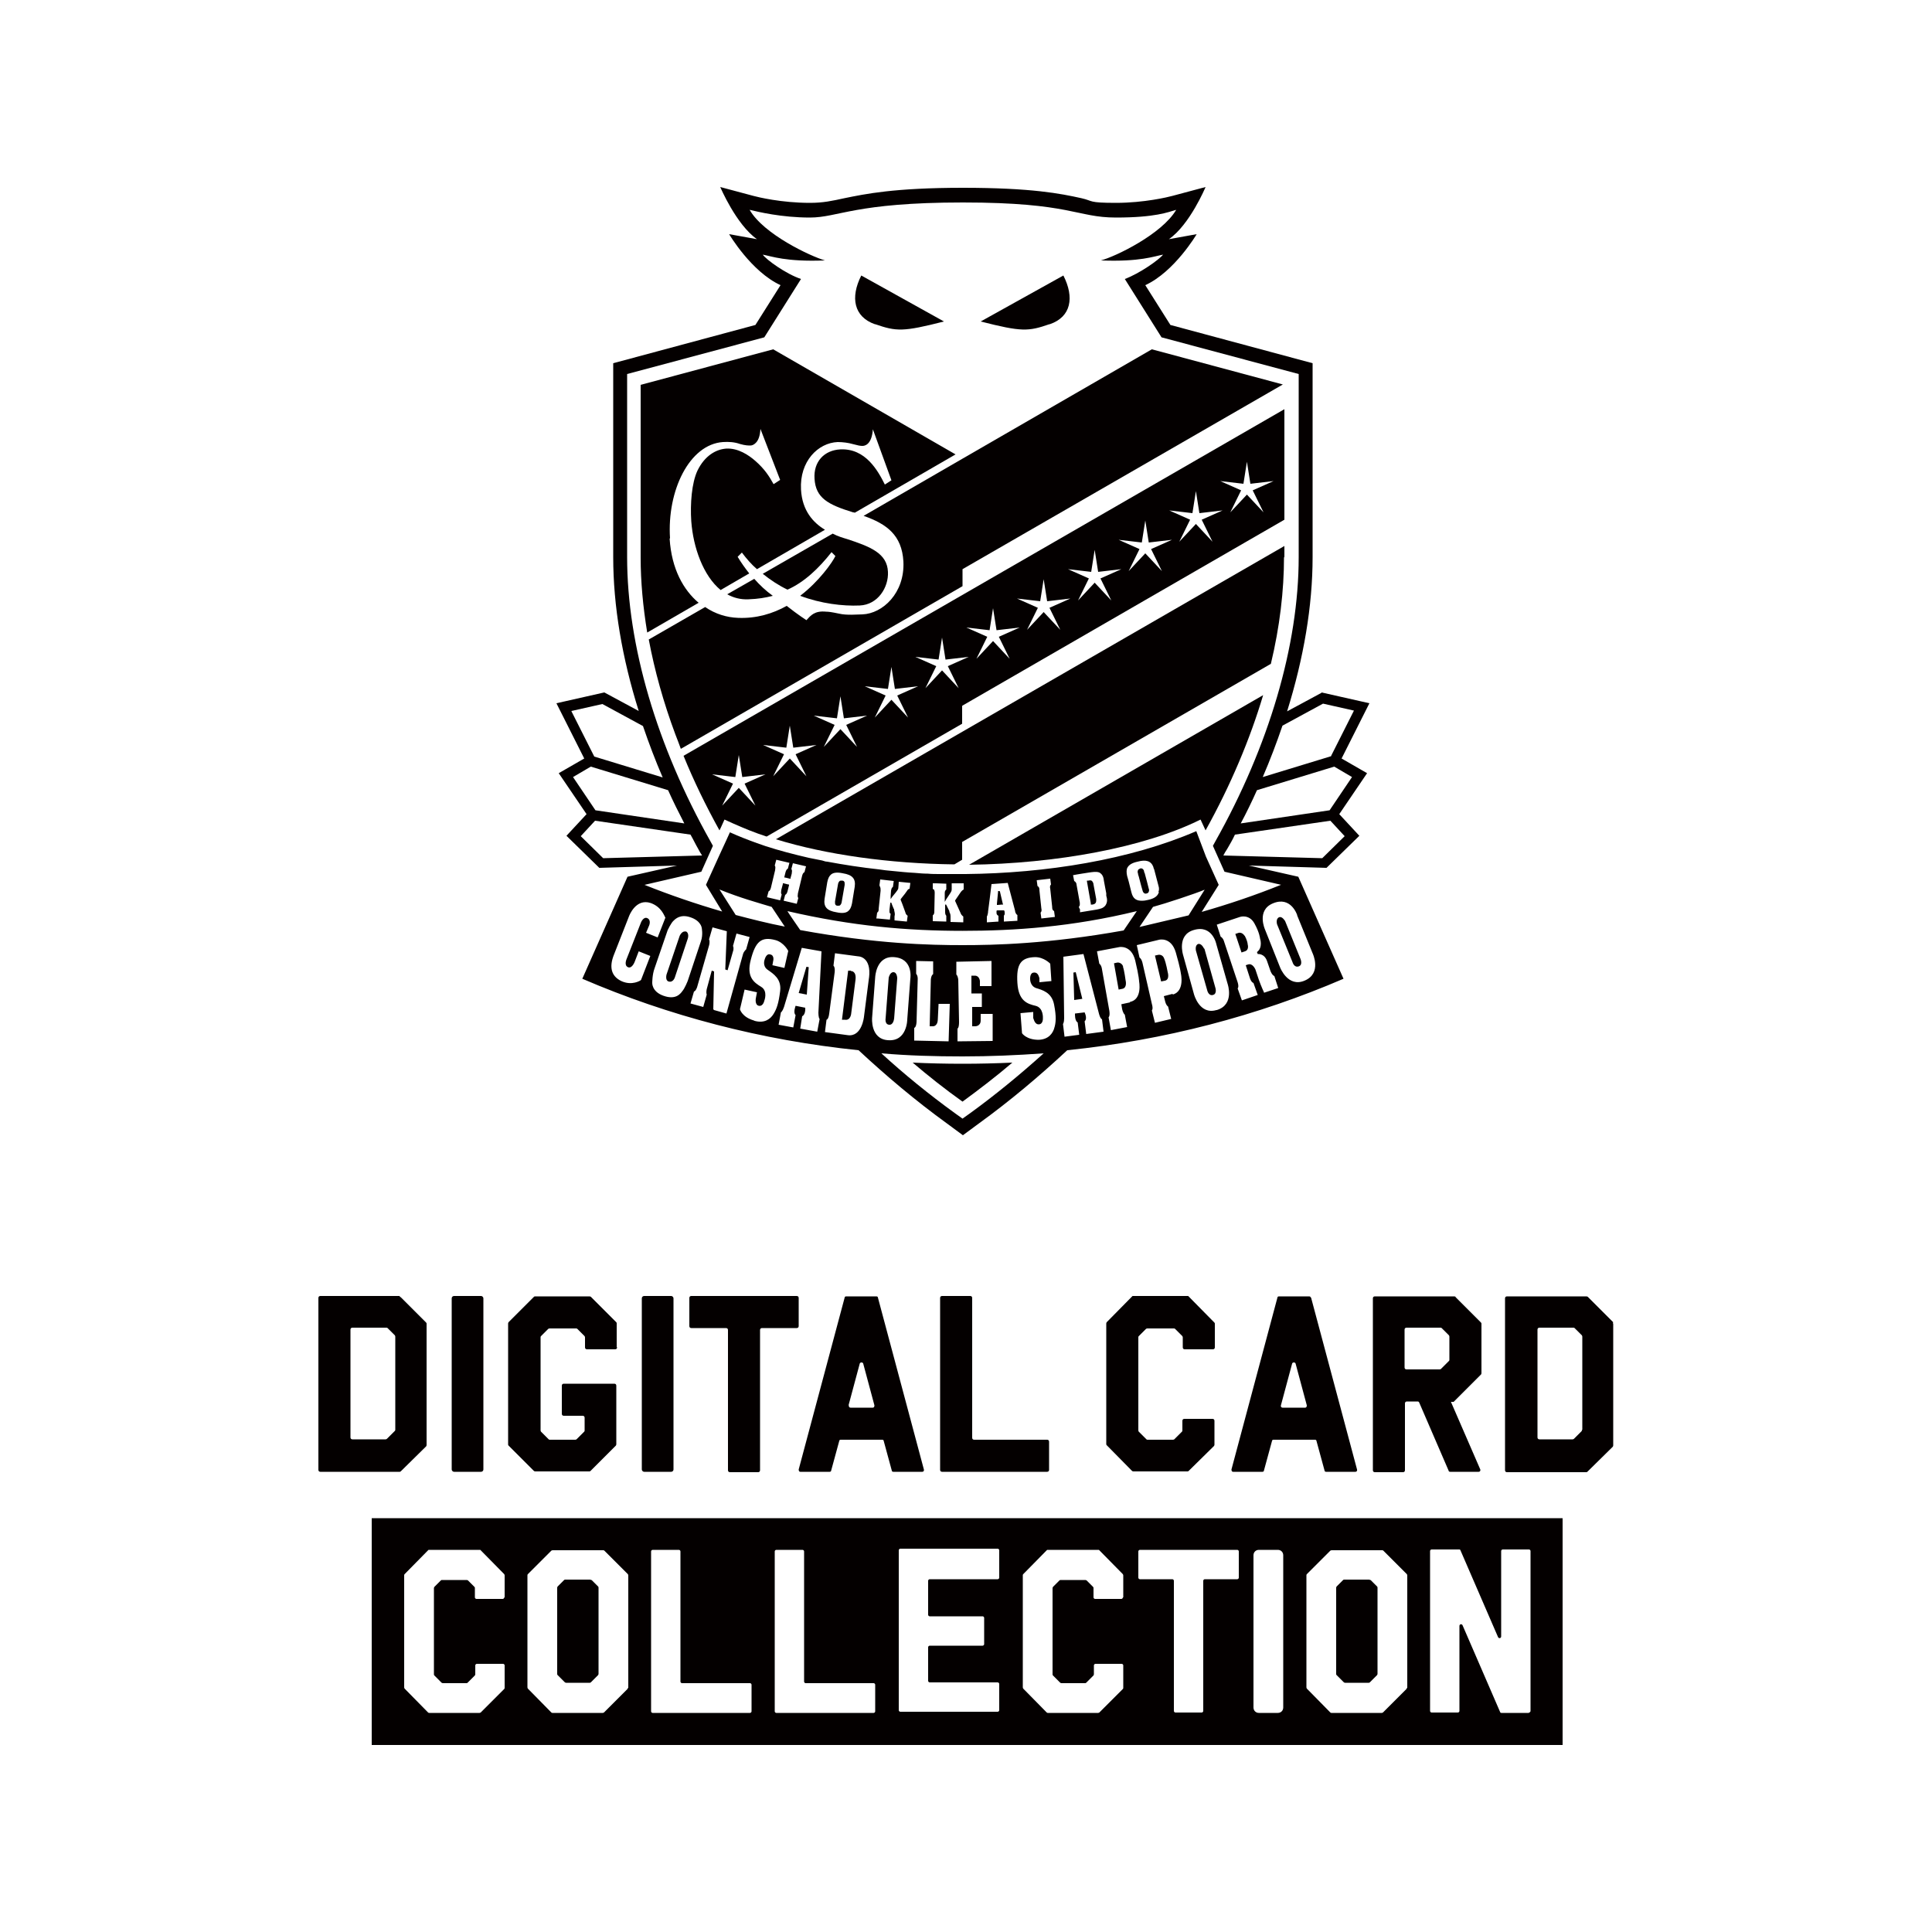 <?xml version="1.0" encoding="UTF-8"?>
<svg id="_レイヤー_1" xmlns="http://www.w3.org/2000/svg" version="1.1" viewBox="0 0 500 500">
  <!-- Generator: Adobe Illustrator 29.0.1, SVG Export Plug-In . SVG Version: 2.1.0 Build 192)  -->
  <defs>
    <style>
      .st0 {
        fill: #040000;
      }

      .st1 {
        display: none;
      }
    </style>
  </defs>
  <g id="_レイヤー_1-2" class="st1">
    <g>
      <path d="M155.5,86.3c-16.5,9.6-46.2,26.7-66,38.2s-37.9,21.9-40.3,23.3c-9.4,5.3-12.4,10.8-12.5,23.3v6.5c0,0,21.6,37.1,21.6,37.1,11.9,20.4,21.9,37.7,22.2,38.5.4,1-1.1,1.9-5.5,3.2-12.7,3.8-22.7,12.7-29.9,26.6-5.4,10.3-7.4,18.5-7.5,30.5,0,9,2,23.3,3.2,22.1.2-.3,1.9-4,3.6-8.3,6.6-16.3,16.6-30.3,23-31.9s8.9.3,11.9,2.6c5.4,4.3,14.1,27.9,22.6,61.5,7.2,28.9,9.7,42.6,11.6,64,.9,10.4,2,19.9,2.4,20.9.6,1.6,2.4-.7,9.3-11.5,19.2-30.3,25.1-44.4,33.4-80.2,2.5-11.1,4.7-20.3,4.9-20.5.4-.4,12.4,27.4,17.9,41.4,2.9,7.7,7.8,21.2,10.7,30.1,2.9,9,5.6,16.3,6,16.3s5.3-6.6,11.1-14.8c9.6-13.5,15-22,20.7-32.7l2.2-4-.7,3.5c-.3,1.9-.8,4.5-1.1,5.8-.5,2.2-.3,2.3,2.8,1.8,1.9-.3,22.1-2.8,44.9-5.6,22.8-2.8,42.5-5.3,43.8-5.5,1.4-.4,2.2-1.3,2.2-2.5s.3-2,.6-2,4.4,3.4,8.9,7.5c5,4.5,9.2,7.5,10.5,7.5,3.2,0,22.9-8.3,36.8-15.6,45.9-23.8,70.1-50.9,80.3-89.9,2.1-8,2.4-11.2,2.4-28.5s-.5-24.6-5.6-41.2c-6-19.8-14.8-34.9-28.2-48.2-18.7-18.6-42.7-29.8-67.7-31.5l-9.5-.6v-8.5c-.1-9-1.4-12.7-5.7-16.7-4.6-4.3-8.9-5.3-22.6-5.3s-17-.3-22-.6l-9.1-.7-1.2-5c-1.6-6.7-7-12.1-13.4-13.5-5.2-1.1-6.8-.8-45.5,9.8-10.2,2.7-18.9,5-19.5,5s-2.3-2.4-3.9-5.3c-5.7-10.2-10.4-13.7-18.8-13.7s-6.8.8-35.3,17.3h0ZM196.6,75.6c3.6,1.7,2.5,0,41.3,67.3,10,17.3,18.1,31.8,18.1,32.1s-.9,1.5-1.9,2.4c-1.9,1.7-2.1,1.5-5.9-5.1-6.1-10.5-24.6-42.5-38.2-66.3-6.8-11.8-13.2-22.5-14.3-23.8-1.1-1.2-3.2-2.2-4.5-2.2s-11.3,5.1-22.1,11.4-41.9,24.3-69.1,40.1-49.8,29.2-50.2,29.8c-2.2,3.4.2,8.3,25.7,51.8,14.5,25,26.3,45.5,26.1,45.6,0,.2-2-.5-4.2-1.4-3.7-1.6-5.3-4.1-29.1-44.9-27.3-46.6-27.6-47.2-23.4-53.9,1.2-2.1,6.9-5.9,18.2-12.4,14.6-8.4,36.5-21.1,104.9-60.8,12.3-7.1,20.6-11.3,22.3-11.3s4.4.7,6.3,1.6h0ZM280.8,80c1.8,1.1,3.9,3.5,4.7,5.2.8,1.8,4.4,14,8,27.2,6.2,22.4,6.4,23.9,4.8,25.2-2.5,1.8-4,1.7-4.5-.4-.3-.9-3.4-12.5-6.8-25.7-3.5-13.2-7-24.8-7.8-25.8-.8-.9-2.7-1.7-4.1-1.7s-13.4,2.9-26.6,6.5c-31,8.4-30,8.2-31.5,5.5-.6-1.2-1-2.4-.8-2.6,1-.9,55.5-15.3,58.3-15.3,1.7,0,4.5.8,6.3,1.9ZM340.3,100.1c4.8,2.2,6.7,6.6,6.7,15.8v8.1h-6v-7.8c0-11.7.2-11.6-22.4-12-9.9,0-19.1-.5-20.2-.7-1.4-.3-2.4-1.5-2.7-3.1l-.5-2.7,21.2.5c14,.4,22,1,23.9,1.9ZM200.4,112.1c2.7,4.6,13.9,24.1,24.9,43.4l20,34.9-1.9,3.4c-1.5,2.7-5.7,5.6-20.9,14.3-10.4,6-19.4,11-19.9,11.2-1.2.4,4.2,14.1,10.5,26.9,2.7,5.4,4.9,10,4.9,10.2,0,.3-1.6.2-3.5-.1-3.2-.5-3.6-.3-4.6,2.5-.9,2.8-1.4,3-4.3,2.5-3-.5-3.4-.2-4.3,2.4-1,2.6-1.4,2.9-4.6,2.5s-3.6-.2-4.2,2.7c-.4,1.7-1,3.1-1.3,3.1-.6,0-3.2-3.8-10-14.8-.8-1.2-1-2.2-.5-2.2s1.6,1.1,2.3,2.5c1.7,3.2,3,3.2,3,0s-.6-2.7-3-3.2c-2.8-.5-3-.8-3.1-5.7-.1-2.8-.1-7.3.1-9.9.1-3.7-.2-5.2-1.7-6.4-1.6-1.3-1.6-1.4,0-.9,1.4.5,1.7-.1,1.7-4.2-.1-5.3-1.7-8.2-4.9-8.2s-3-.9-4-1.9c-1.6-1.6-2.2-1.7-3.7-.6-1.7,1.2-1.7,1.5,1,4.9,1.5,2,2.6,4.2,2.4,4.8s-1.8-.9-3.4-3.5l-3.1-4.5-4.6,2.7-4.6,2.7,5.3,5.4,5.4,5.5-3.3,5c-2.9,4.5-4.9,5.9-21.4,15.2-10,5.7-18.5,10.3-18.9,10.3-1.5-.1-52.3-90.3-51.3-91.3,1.9-1.9,122.6-70.6,123.6-70.4.6.2,3.2,4.1,5.9,8.8h0ZM307.6,143.3c-2.1,1.2-7.8,5.2-12.7,8.9-22.3,17.1-38.1,43.5-46.9,78.7-8.8,35.2-4.1,18.7-9.5,60.6-6.2,47.4-8,54.7-19,77-5.6,11.2-17.9,30.5-19.6,30.5s-1.6-3.2-2.8-7.2c-3.2-9.8-14.9-39-25.5-63.3-4.8-11-9.1-21-9.6-22.3-.5-1.2-1.3-2.2-1.8-2.2s-2.9,9.8-5.6,21.7c-6.1,28-10.8,45.1-16.3,58.8-4.6,11.5-13.8,29.9-15.8,31.5-.9.8-1.4-.9-1.8-6.3-2.1-24.2-19.3-88.7-28.8-107.6-4.6-9.3-9.1-13.5-16.7-15.7-9.9-2.9-19,1.6-27.4,13.6-2.5,3.5,2.5-10.2,5.7-15.6,6.8-11.6,18.5-19.9,29.6-21.1,8.8-.9,14.1,2.9,22.4,15.7,6.9,10.8,16,32.9,23,56.2,2.6,8.4,4.8,15.4,5,15.6.5.5.7-.5,9.9-37.3,4.1-16.5,8.7-33.4,10.1-37.5,2.9-8.2,13.4-29,14.5-29s1.9,6.3,3.4,14.1c1.5,7.7,3.6,16.4,4.6,19.2,5.2,13.7,29.5,66.5,30.1,65.4.9-1.6,11.6-44,17.9-71.2,10.6-45.5,20.5-69.8,38.1-93.5,7-9.5,17.8-20.6,26-26.8,6.2-4.7,20.8-13.2,22.4-13.2.5.1-.7,1.1-2.9,2.3h0ZM374,146.8c4.1,1.1,9.1,2.6,11,3.4l3.5,1.5-5,.6c-4.7.7-12.7,3.2-18.5,5.9-3.4,1.6-16.4,9.1-17,9.8-.3.3-1.8,1.6-3.4,2.8-2.8,2.1-3,2.2-4.9.5-2.7-2.5-5.7-8.7-5.7-11.8,0-4.7,5.8-13.8,9.6-14.8,3.7-1.1,23,.3,30.4,2.1ZM323.8,152.7c-2.2,7.9-.1,16.5,6.1,25.1l2.3,3.3-4.4,4.5-4.4,4.4-9.5-7c-5.1-3.8-9.8-7.3-10.4-7.7-.5-.5-3.1-2.2-5.7-3.8-2.7-1.7-4.8-3.3-4.8-3.6,0-.6,6.8-6.8,9.5-8.7,3.9-2.8,19-9.9,21.7-10.1.3-.1.2,1.6-.4,3.6h0ZM407.1,163.5c4.8,1.7,16.1,12.5,21.6,20.6,3.4,5,10.7,19,11.8,22.7l.7,2.3-3.9-2.4c-7.8-4.9-18-8.2-32.8-10.6-26.9-4.4-35.4-6.5-45.1-11-4.6-2.2-8.4-4.2-8.4-4.4s3-2.4,6.8-4.9c5.8-3.8,9.7-5.9,18.7-9.9,8.6-3.8,23.4-4.9,30.6-2.4h0ZM292.3,181.7c3.9,2.7,7.6,5.1,8.2,5.6.5.4,3.7,2.8,7,5.3s6.3,4.9,6.8,5.3c.4.4-1.2,3.3-3.6,6.4-2.7,3.4-4.8,5.2-5.3,4.7-1.9-1.9-12.9-5-17.9-5s-16.6,3.2-19.3,5.3c-2.9,2.3-2.1-.8,2.6-10.3,4.8-9.3,12.7-22,13.7-22s3.8,2.1,7.8,4.7h0ZM344,189.8c0,1.1,12,7,19.2,9.3,7,2.3,20.8,5.4,28.8,6.4,24.7,3,38.8,8.6,47.3,18.6,4.8,5.5,5.1,6.9,4.4,19.8-.8,15-6.2,30.6-15.2,43.9-2.7,4.1-3,4.3-4.2,2.5-1.4-2-5.5-7-11.7-14.2-19.9-23.5-50.3-53.8-73.1-73.1-2.7-2.3-5.4-4.6-6-5.1-1.2-1.2,6.3-8.9,8.7-8.9s1.8.4,1.8.8h0ZM331.8,211.7c11.3,9.6,21,18.6,36.8,33.9l5.2,5.1-6.1,1.6c-3.4.9-10,2.5-14.7,3.6-18.2,4.2-16.9,4.1-18,2.1-.6-1-1-2.8-1-3.9,0-2.9-4.4-16-7.3-21.8-1.4-2.7-4.4-7.2-6.6-10.1-2.3-2.8-4.1-5.4-4.1-5.7,0-.7,8.1-10.5,8.7-10.5s3.4,2.6,7.1,5.7h0ZM296.5,217.4c1.1.6,2.2,1.2,2.4,1.3s-2.1,4.4-5.2,9.5c-8.3,14.1-14.6,28.8-17.1,40-.6,2.6-1.2,3-6.8,4.2-2.6.6-2.7.3-5.1-7.1-2.8-8.5-4.7-20.4-4.7-28.7s.2-5.5,5.4-10.4c5.2-5,13.5-9.6,18.6-10.5,3.3-.6,9.9.3,12.5,1.7h0ZM317,239.5c3.6,7.7,4.4,10.2,7.6,24.5,2.8,12.5,2.9,13.6,1.3,12.4s-4.6-3.6-8.5-6.7c-3.9-3.2-8.1-5.7-9.3-5.7s-5.8.9-10.2,2.1c-4.4,1.1-8.3,1.8-8.7,1.5-1.6-1.6,8.5-24.4,16.2-36.5l2.8-4.3,2.5,2.3c1.3,1.3,4.2,6,6.3,10.4h0ZM453.6,252.8c-2.9,22.1-8.4,38.7-16.8,50.9-4.6,6.9-22.1,24.6-29.8,30.3-11.2,8.3-34.3,20.9-55.3,30.1l-8.9,4-3.2-2.5c-1.7-1.4-5.2-4.5-7.8-6.8l-4.8-4.3,6.6-43c3.7-23.7,6.7-43.1,6.8-43.2.3-.5,22.1-5.1,22.4-4.8.4.3-11.9,67.9-13.5,74.2-.5,2.1-.2,2.3,3.5,2.3,5.8,0,17.6-2.4,26.7-5.5,41.7-14,69.2-47.1,73.5-88.6,1.3-13.2,1.3-13,1.7-8.7.2,2-.3,9-1.1,15.6h0ZM379,256.3c5.4,4.4,38,42.4,38,44.3,0,2.9-17.1,15.3-27.7,19.9-3.2,1.5-6.7,3-7.8,3.6-3.4,1.6-14.7,4.9-16.6,4.9s-2.2-.7-.8-7c.5-2.5,1.9-9.7,3-16s2.7-14.9,3.4-19c3.6-19.5,4.8-25.7,5.2-28.8.6-3.5,1-3.8,3.3-1.9ZM315.9,282c5.8,4.6,10.1,8.7,10.1,9.8,0,2.8-11.2,66.6-11.9,67.4-.8.9-72,9.3-72.7,8.5-.6-.6,2.2-17.6,3-18.5.3-.2,11.8-2.3,25.7-4.6,17.4-2.9,25.5-4.7,26.1-5.7,1.2-2.2,6.9-43.3,6-44.1-.4-.3-11.9,2-25.5,5.3-13.7,3.3-25,5.9-25.2,5.7s.3-4.9,1.2-10.4l1.6-10,24.1-5.6c13.3-3.1,24.8-5.7,25.7-5.7.9-.1,6.2,3.5,11.8,7.9h0Z"/>
      <path d="M138.5,141.1c-29.7,17.1-55.5,31.8-57.2,32.7-1.8.9-3.3,2-3.3,2.6,0,1.8,45.9,81.1,46.7,80.9s9-4.9,19.1-10.7,18.8-10.6,19.3-10.6-1.3-2.7-4.1-5.9c-3.9-4.5-5.6-5.8-7.2-5.3-1.5.4-1.9.1-1.6-1.4.2-1.1,3.9-4,9.3-7.1,5-2.9,8.6-5.3,8.1-5.3s-5.3,2.5-10.7,5.5c-5.3,3-10.1,5.5-10.6,5.5s-5.4-8.2-11-18.1l-10.2-18,3.7-2.3c5.3-3.4,46.2-26.6,47.4-26.9s5.5,7.5,18.6,30.5l3.3,5.7-10.1,5.6c-5.5,3.2-10.3,6.2-10.6,6.7-.7,1.1,1.4.1,10.9-5.4,6.3-3.7,9.7-4.3,9.7-1.9s-2.9,2.6-6.4,4.6l-6.4,3.6,2.4,5.7c1.7,3.9,3.6,6.4,5.9,8,1.9,1.2,3.7,2.2,4,2.2,1.1,0,.4-10-1.1-14.3-.9-2.6-1.4-5.2-1.1-5.9.2-.7,1.5,2.3,2.8,6.7s2.5,7.3,2.7,6.5,8.7-6.2,18.9-12c10.1-5.8,18.7-10.8,19-11.3.3-.6-43.5-78.5-45.6-80.9-.3-.4-24.9,13.3-54.6,30.3h0Z"/>
      <path d="M168,167.4c-3,1.8-12,7-20,11.6-8,4.5-14.7,8.4-14.8,8.6-.7.5,14.9,27.4,15.6,27,.4-.2,9.5-5.4,20.2-11.6,10.7-6.1,19.9-11.5,20.3-11.9.9-.9-13.3-26.3-14.9-26.7-.5-.1-3.4,1.3-6.4,3h0Z"/>
      <path d="M182,208c-.9.6-1.4,2.1-1.2,4,.2,1.7-.1,3.7-.7,4.4-1.8,2.1.5,6,5,8.5l3.9,2.2v-4.1c0-3.5-3.1-13-4.9-15.2-.3-.4-1.3-.3-2.1.2h0Z"/>
      <path d="M174.7,212.4c-1.2.9-1.4,1.6-.8,2.1.6.3,1.1.1,1.1-.5s.5-.8,1-.5c.6.3,1-.1,1-.9,0-1.3-.8-1.3-2.3-.2h0Z"/>
      <path d="M190,221.4c0,.7.3,2.7.6,4.4.5,2.7,1.4,3.4,6.7,6,.4.2.7-1.4.7-3.6,0-3.5-.4-4.3-3.6-6.1-4.2-2.5-4.4-2.5-4.4-.7h0Z"/>
      <path d="M200.1,221.7c-.1,1.2.4,2.5.9,2.8,1.2.7,1.2-.2,0-3-.8-1.9-.9-1.9-.9.2Z"/>
      <path d="M182,228.8c0,3.1.5,4.5,2.2,5.6,3.7,2.6,5,2,4.6-1.9-.2-2.8-1-4.1-3.5-5.6l-3.3-2.1v4Z"/>
      <path d="M200,229.5c0,2.4.6,3.7,2.1,4.5,3.3,1.8,3.9.7,1.9-3.8-2.3-5.1-4-5.4-4-.7Z"/>
      <path d="M190.6,232.6c-1.2,3-.6,4.4,2.6,6.4,3.5,2.1,4.8,1.4,4.8-2.7s-1-2.8-3-3.8c-2.4-1.3-3.9-1.2-4.4.1h0Z"/>
      <path d="M182,239.3c0,4.1.3,4.6,3,5.6,2.9,1,3,.9,3-2s.1-3.2.2-3.7c0-.4-1.3-1.5-3-2.5l-3.2-1.9v4.5h0Z"/>
      <path d="M199,238.4c0,2.2.6,3.6,1.6,4,3.2,1.2,4.4.6,4.4-2.2s-.7-3.2-2.5-4c-2.3-1.1-3.5-.3-3.5,2.2Z"/>
      <path d="M206.9,240.3c-.1.9-.2,2.2-.3,2.8-.1.7.9,1.5,2.1,2,2.1.8,2.1.6,1.1-1.9-1.6-3.8-2.8-4.9-2.9-2.9h0Z"/>
      <path d="M190,243.5c0,2.9.5,3.7,2.6,4.6,3.1,1.1,3,1.2,3.8-2.7.6-2.6.3-3.2-1.9-4.2-3.9-1.8-4.5-1.5-4.5,2.3h0Z"/>
      <path d="M197.8,246.9c-.4,2.5,0,3.1,2,3.6,3.8.9,6.2-4.5,2.6-5.9-3-1.2-4.2-.6-4.6,2.3h0Z"/>
      <path d="M181.6,245.7c-.3.4-.6,1.8-.6,3.3,0,3.2,4.7,6.2,5.5,3.5.3-.8.7-2.2,1-3,.5-1.6-4.7-4.9-5.9-3.8Z"/>
      <path d="M205.4,247.4c-1,2.6,0,5.1,2.3,5.4,1.7.3,2.4-.3,2.9-2.3.5-2-.3-3.3-2.4-3.9-1.5-.5-2.4-.3-2.8.8Z"/>
      <path d="M188.6,251.6c-.8,3.2-.6,3.4,3,3.7s2.9-.2,3.2-2.4c.2-2-.2-2.8-2-3.3-3.4-.9-3.5-.8-4.2,2Z"/>
      <path d="M211.7,251.9c-.3,1.3.1,2.1,1.4,2.4,2,.5,2.3-.1,1.3-2.7-.8-2.2-2.1-2-2.7.3Z"/>
      <path d="M196.5,254c-.8,2.6.1,4,2.6,4s4.3-4.1,2.5-5.2c-2.1-1.4-4.5-.8-5.1,1.2Z"/>
      <path d="M203.5,256.1c-.7,2.1.7,3.9,3.2,3.9s2.7-3.6,1.8-5c-1.1-1.8-4.3-1.1-5,1.1Z"/>
      <path d="M187.4,258.7c-.4,1.6-.2,2.8.7,3.4,1.8,1.1,4.9,1.1,4.9,0s.3-1.6.6-2.4c.3-1-.5-1.8-2.5-2.5-2.9-1-3.1-.9-3.7,1.5Z"/>
      <path d="M194.7,261.2c-.7,2.6-.8,2.4,2.1,3.2,1.7.6,2.4.3,3.1-1.6.5-1.5.5-2.6-.3-3-2.1-1.4-4.4-.8-4.9,1.4h0Z"/>
      <path d="M188,264.7c0,.5.7,1.6,1.4,2.6,1.2,1.6,1.4,1.6,2,.1.3-.9.4-2,0-2.5-.6-1.1-3.4-1.2-3.4-.2Z"/>
    </g>
  </g>
  <g>
    <path class="st0" d="M234.1,2783c3.8,1.3,5,1.4,12.5-.5l-14.9-8.3c-2,4-1.4,7.5,2.5,8.8Z"/>
    <path class="st0" d="M196.9,2821.7c-.6-8.6,3.5-17,9.6-17.4,1.1,0,2.1,0,3.1.4,1,.3,1.5.3,1.9.3.3,0,.7-.2.9-.4.5-.5.8-1.3.9-2.6l3.5,9.2-1.2.8c-.8-1.4-1.6-2.7-3.3-4.2-1.2-1.1-3.1-2.4-5.3-2.2-1.8.1-3.9,1.3-5.1,4-1.1,2.2-1.4,6-1.2,9.1.3,4.8,2.2,9.9,5.3,12.4l5.2-3c-.8-1-1.5-2-2.1-3l.7-.8c.9,1.1,1.8,2.1,2.7,3l12.3-7.1c-2.1-1.3-4.1-3.4-4.3-7.3-.3-5.1,3.1-8.4,6.7-8.6.9,0,2,.1,2.6.3,1,.3,1.4.3,1.8.3.3,0,1.6-.2,1.9-3l3.3,9.2-1.2.8c-1.3-2.5-3.5-6.6-8-6.3-3,.1-4.9,2.3-4.7,5.3.2,3.5,2.4,4.7,7,6.1.1,0,.2,0,.3,0l18.3-10.5-33-19-24,6.4v31.3c0,4.3.4,8.9,1.2,13.5l9.3-5.4c-2.8-2.3-4.9-6.1-5.2-11.6Z"/>
    <path class="st0" d="M229.6,2900h-.5s-1.1,8.9-1.1,8.9h.5c1.1.2,1.2-1.2,1.2-1.2l.8-6c.2-1.6-.8-1.6-.8-1.6Z"/>
    <polygon class="st0" points="220.2 2904 221.7 2904.2 222 2899.3 221.6 2899.2 220.2 2904"/>
    <path class="st0" d="M249.9,2827.3l58-33.5-23.7-6.4-34.3,19.8-17.9,10.3c4.2,1.5,7,3.5,7.2,8.2.3,5.7-3.8,9.4-7.4,9.6-.9,0-2.8.2-4.3-.1-1.4-.3-1.9-.3-2.3-.4-2.1-.2-2.8.7-3.6,1.5,0,0-1.5-1-3.6-2.6-2.5,1.4-5.5,2.3-8.8,2.2-2,0-4.1-.7-6-1.9l-10.2,5.9c1.1,5.6,2.7,11.4,4.9,17.2.3.9.7,1.7,1,2.6l51-29.4v-3.1Z"/>
    <path class="st0" d="M220.5,2832.1c3.7,1.4,7.7,1.9,10.8,1.7,3.3-.2,5.2-3.3,5.1-6.1-.2-3.4-3.2-4.6-7.4-5.9-.7-.2-1.6-.5-2.6-.9l-12.6,7.3c1.4,1.1,2.9,2.1,4.4,2.9,3-1.3,5.7-3.8,8-6.8l.7.7c-.6,1.2-3,4.6-6.3,7.1Z"/>
    <path class="st0" d="M212.2,2829l-4.9,2.8c1.1.6,2.4,1,3.8.9,1.8,0,3-.3,4.4-.6-1.3-.9-2.4-2-3.4-3.1Z"/>
    <path class="st0" d="M265.7,2783c3.8-1.3,4.5-4.8,2.5-8.8l-14.9,8.3c7.4,1.9,8.6,1.8,12.5.5Z"/>
    <path class="st0" d="M309.6,2898.4s.3,1.1,1.1.8c.8-.3.3-1.4.3-1.4l-2.7-6.7s-.5-.9-1.1-.7c-.6.3-.3,1.3-.3,1.3l2.8,6.9Z"/>
    <polygon class="st0" points="269.9 2900.3 270 2905.2 271.5 2905.1 270.4 2900.3 269.9 2900.3"/>
    <path class="st0" d="M286.4,2897.7c-.3-.8-1.1-.7-1.1-.7h-.6c0,.1,1.1,4.9,1.1,4.9l.7-.2c.9-.2.5-1.6.5-1.6,0,0-.3-1.6-.6-2.5Z"/>
    <path class="st0" d="M293.6,2896s-.4-1-1.1-.8c-.6.2-.5,1.2-.5,1.2l2,7.1s.2,1.1,1,.9c.8-.2.5-1.4.5-1.4l-2-7Z"/>
    <path class="st0" d="M240.9,2916.6c2.9,2.4,5.9,4.8,9,7.1,3.1-2.3,6.1-4.6,9-7.1-3,.1-6,.2-9,.2s-6,0-9-.2Z"/>
    <path class="st0" d="M237.5,2908.6l.5-7.3s0-1.1-.7-1.1c-.7,0-.8,1-.8,1l-.5,7.4s-.2,1.1.7,1.2c.9,0,.9-1.2.9-1.2Z"/>
    <path class="st0" d="M300.9,2893.6c-.4-.7-1.1-.5-1.1-.5l-.6.2,1.1,3.3.6-.2c.7-.2.6-1,.5-1.3,0-.2-.2-.9-.6-1.6Z"/>
    <path class="st0" d="M308.2,2825.1v-2.1l-92,53.1c9.1,2.8,20.6,4.4,32.3,4.6h0l1.4-.8v-3.2l55.9-32.2c1.6-6.7,2.4-13.2,2.4-19.4Z"/>
    <path class="st0" d="M249.9,2852l58.3-33.6v-20l-108.7,62.7c1.8,4.5,4,9,6.5,13.5h0s.2-.4.2-.4l.7-1.6,1.6.7c1.9.9,3.9,1.6,6.1,2.4h0l35.4-20.4v-3.2ZM300.7,2811.8l.6-4,.6,4,4.2-.5-3.8,1.7,2,4-3-3.2-3,3.2,2-4-3.8-1.7,4.2.5ZM291.5,2817.1l.6-4,.6,4,4.2-.5-3.8,1.7,2,4-3-3.2-3,3.2,2-4-3.8-1.7,4.2.5ZM282.3,2822.4l.6-4,.6,4,4.2-.5-3.8,1.7,2,4-3-3.2-3,3.2,2-4-3.8-1.7,4.2.5ZM273.1,2827.7l.6-4,.6,4,4.2-.5-3.8,1.7,2,4-3-3.2-3,3.2,2-4-3.8-1.7,4.2.5ZM263.9,2833l.6-4,.6,4,4.2-.5-3.8,1.7,2,4-3-3.2-3,3.2,2-4-3.8-1.7,4.2.5ZM254.7,2838.3l.6-4,.6,4,4.2-.5-3.8,1.7,2,4-3-3.2-3,3.2,2-4-3.8-1.7,4.2.5ZM212.4,2870.1l-3-3.2-3,3.2,2-4-3.8-1.7,4.2.5.6-4,.6,4,4.2-.5-3.8,1.7,2,4ZM221.6,2864.8l-3-3.2-3,3.2,2-4-3.8-1.7,4.2.5.6-4,.6,4,4.2-.5-3.8,1.7,2,4ZM230.8,2859.4l-3-3.2-3,3.2,2-4-3.8-1.7,4.2.5.6-4,.6,4,4.2-.5-3.8,1.7,2,4ZM240,2854.1l-3-3.2-3,3.2,2-4-3.8-1.7,4.2.5.6-4,.6,4,4.2-.5-3.8,1.7,2,4ZM246.2,2845.6l-3,3.2,2-4-3.8-1.7,4.2.5.6-4,.6,4,4.2-.5-3.8,1.7,2,4-3-3.2Z"/>
    <path class="st0" d="M199.8,2892.9c-.7-.2-1.1.8-1.1.8l-2.4,7s-.3,1.1.3,1.3c.9.3,1.2-.8,1.2-.8l2.3-6.9s.3-1.1-.4-1.3Z"/>
    <path class="st0" d="M273.1,2887.8h0s0,.2,0,.2h.2s.2,0,.2,0c.5,0,.7-.3.7-.8,0,0,0-.2,0-.2l-.5-2.7c0-.2-.1-.5-.3-.6-.2-.1-.3-.1-.6,0h-.2s-.2,0-.2,0v.2s.7,4,.7,4Z"/>
    <path class="st0" d="M278.9,2899.2c-.3-.8-1-.7-1-.7h-.6c0,.1.9,4.9.9,4.9h.7c.9-.3.6-1.7.6-1.7,0,0-.2-1.6-.5-2.5Z"/>
    <path class="st0" d="M227.7,2888.1c.1,0,.2-.2.3-.5,0,0,.5-3.2.5-3.2,0-.3,0-.5,0-.6,0-.1-.2-.2-.4-.2-.2,0-.3,0-.4,0,0,0-.2.2-.3.5,0,0-.5,3.2-.5,3.2,0,.3,0,.5,0,.6,0,.1.2.2.4.2.2,0,.3,0,.4,0Z"/>
    <polygon class="st0" points="256.6 2885.7 256.6 2885.5 256.5 2885.6 256.5 2885.6 256.3 2885.6 256.3 2885.7 256.1 2887.9 256.1 2888 256.3 2888 257 2888 257.2 2888 257.1 2887.8 256.6 2885.7"/>
    <path class="st0" d="M314.8,2849.6l-6.2,3.4c3-9.6,4.6-19.1,4.6-27.9v-35.1s-25.7-6.9-25.7-6.9l-4.5-7.2c5.3-2.5,9.3-9.3,9.3-9.3l-5,.9c3.8-2.6,6.7-9.4,6.7-9.4l-6,1.6c-.8.2-5.1,1.3-10.2,1.3s-4-.3-6.2-.8c-3.8-.8-9-1.9-21.5-1.9s-17.7,1.1-21.5,1.9c-2.2.5-3.8.8-6.2.8-5.2,0-9.4-1.1-10.2-1.3l-6-1.6s2.9,6.8,6.7,9.4l-5-.9s4,6.8,9.3,9.3l-4.5,7.2-25.8,6.9v35.1c0,8.8,1.6,18.3,4.6,27.9l-6.2-3.4-8.6,2,5,10-4.6,2.7,5,7.4-3.6,3.9,5.9,5.8,14.1-.4-8.9,2.1-8.2,18.5c15.6,6.7,32.4,11.1,50,13,5,4.7,10.3,9.1,16,13.2,0,0,3,2.2,3,2.2,0,0,3-2.2,3-2.2,5.6-4.1,10.9-8.5,16-13.2,17.6-1.8,34.4-6.2,50-13l-8.2-18.5-9-2.1,14.1.4,5.9-5.8-3.6-3.9,5-7.4-4.6-2.7,5-10-8.6-2ZM179.1,2852.9l5.6-1.3,7.3,4c1,3.1,2.2,6.2,3.6,9.3l-12.4-3.8-4.1-8.2ZM179.4,2864.9l3.2-1.9,14,4.3c.9,2,1.9,4,2.9,6l-16.1-2.4-4.1-6ZM184.8,2879.6l-4.1-4,2.6-2.8,17.3,2.5c.5.9.9,1.7,1.4,2.6.2.4.5.8.7,1.2l-17.9.5ZM191.6,2901.7s-1.6,1-3.5.1c-1.9-.9-2.2-2.6-1.4-4.6l2.8-7.1s1.2-3.3,3.9-2.4c2,.7,2.4,2.3,2.6,2.6l-1.4,3.5-2.1-.8.5-1.4s.4-1-.3-1.3c-.7-.3-1.1.8-1.1.8l-2.6,6.6s-.5,1.2.2,1.5c.8.4,1.3-1,1.3-1l.7-1.8,2.1.8-1.7,4.3ZM199.2,2903.7c-.5.5-1.2,1.6-3.4.8-2.2-.8-2-2.4-2-2.4,0,0,0-1.4.4-2.6l2.4-6.9s.6-1.3,1-1.7c.4-.4,1.2-1.3,3.1-.6,1.9.6,2,1.9,2,1.9,0,0,.3,1.3-.1,2.4l-2.4,7.1s-.6,1.4-1,2ZM204.8,2906.9l.2-6.9h-.4c0-.1-.9,3.2-.9,3.2,0,0-.2.6,0,1l-.6,2.2-2.3-.7.6-2.2s.3,0,.5-.8l2.2-7.6s.2-.7,0-1.1l.6-2.2,2.6.7-.3,6.9h.4c0,.1,1-3.3,1-3.3,0,0,.2-.5,0-1l.6-2.2,2.4.6-.6,2.2s-.4.4-.5.8l-3,10.8-2.3-.6ZM205.9,2885.3c3.8,1.5,7.2,2.5,9.4,3.1l2.4,3.6c-2.9-.6-6.2-1.4-8.9-2.1l-2.9-4.6ZM215.9,2880.9l.2-1,2.4.6-.2,1c-.3.1-.4.4-.4.6h0c0,0-.2.8-.2.8v.2s.1,0,.1,0l.8.2h.2s0-.1,0-.1l.2-.8h0c0-.3.1-.6,0-.8l.2-1,2.4.6-.2,1c-.3.1-.4.4-.4.6h0c0,0-.8,3.2-.8,3.2h0c0,.3-.1.6,0,.8l-.2,1-2.4-.6.2-1c.3-.1.4-.4.4-.6h0c0,0,.2-1.1.2-1.1v-.2s-.1,0-.1,0l-.8-.2h-.2s0,.1,0,.1l-.3,1h0c0,.3-.1.6,0,.8l-.2,1-2.4-.6.2-1c.3-.1.4-.4.4-.6h0c0,0,.8-3.2.8-3.2h0c0-.3.1-.6,0-.8ZM249.9,2892.7c9.4,0,19.8-.7,31.5-3.6l-2.4,3.5c-13.7,2.4-23.4,2.7-29.2,2.7h0c-5.8,0-15.6-.2-29.4-2.7,0,0-2.3-3.5-2.3-3.5,11.8,2.7,21.7,3.6,31.7,3.6ZM224.9,2887l.5-3c.1-.7.4-1.1.7-1.4.5-.3,1.1-.4,2.1-.2,1.8.3,2.4,1,2.2,2.5l-.5,3c-.1.7-.3,1.1-.7,1.4-.5.3-1.1.4-2.1.2-1.8-.3-2.4-1-2.2-2.5ZM234.8,2884.5v-1c.1,0,2.5.3,2.5.3v1c-.4.2-.4.5-.4.7h0c0,0,0,1,0,1v.6c0,0,.3-.4.3-.4l.6-.8c.4-.6.5-.6.5-1,0,0,0-.7.1-1l2.1.2v1c-.4.1-.5.2-.6.4,0,0-.2.2-.4.5-.3.4-.7,1-.7,1h0c0,0,0,.2,0,.2l.3.7.6,1.5h0c0,.2.2.4.4.6v1c-.1,0-2.4-.2-2.4-.2v-.7c.1-.6,0-.7,0-1.2h0c0-.1,0-.2,0-.2-.1-.3-.4-1.1-.4-1.1h0c0,0,0-.1,0-.1h0s0,0,0,0h-.1s0,0,0,0h0c0,0-.1,1.2-.1,1.2h0c0,.2,0,.3,0,.4,0,.1,0,.3.2.4v1c-.1,0-2.3-.2-2.3-.2h-.2s.1-1.1.1-1.1c.2-.1.3-.3.3-.5,0,0,0,0,0-.1h0c0,0,.3-3.3.3-3.3h0c0-.3,0-.6-.2-.8ZM244.5,2885.2v-.7s0-.4,0-.4h.6s1.8,0,1.8,0v1.1c-.3.2-.3.5-.3.7h0c0,0,0,1,0,1v.6s.3-.5.3-.5l.6-.8c.4-.6.4-.7.4-1,0,0,0-.7,0-1h2.1c0,0,0,1.1,0,1.1-.3.1-.4.3-.5.4l-1,1.5h0c0,0,0,.2,0,.2l1,2.1h0c0,.2.2.4.5.6v1s-2.3,0-2.3,0v-.7c0-.6,0-.7-.2-1.1h0c0-.1-.5-1.2-.5-1.2h0c0,0,0,0,0,0h0s-.2,0-.2,0v.2s0,1.1,0,1.1h0c0,.3,0,.6.2.8v1.1s-2.5,0-2.5,0v-1.1c.3-.2.3-.5.3-.7h0c0,0,.1-3.3.1-3.3h0c0-.3,0-.6-.2-.8ZM257.4,2889.2h0c0-.1-.1-.1-.1-.1h-1.1c0,0-.1,0-.1,0h0c0,.2,0,.3,0,.4,0,.2.1.4.3.5v1c0,0-2.1.1-2.1.1v-1.1c.1-.2.2-.5.2-.7,0,0,0-.1,0-.2,0,0,.5-4.3.6-5.1l3-.2,1.3,5c0,.2.2.6.4.8v1c0,0-2.5.2-2.5.2v-1c0-.1.2-.3.2-.5,0,0,0-.2,0-.2ZM265.7,2885.1h0c0,0,.4,3.3.4,3.3h0c0,.3,0,.6.3.7v1c.1,0-2.3.3-2.3.3v-1c0-.2,0-.5,0-.7h0c0,0-.4-3.3-.4-3.3h0c0-.3,0-.6-.3-.7v-1c-.1,0,2.3-.3,2.3-.3v1c0,.2,0,.5,0,.7ZM271.1,2887.8s-.6-3.5-.6-3.5c0-.2-.1-.5-.4-.6l-.2-1c.6-.1,2.9-.5,2.9-.5.6,0,1.2-.2,1.8,0,.6.3.8.9.9,1.6l.4,2.3v.4c.2.7.2,1.2-.2,1.7-.4.5-1,.7-1.6.8l-3,.5v-.6c-.1,0-.2-.4-.2-.4.2-.2.2-.5.2-.7ZM285.4,2885.7c0,.2,0,.3-.2.4-.3.5-.9.8-1.8,1.1-.3,0-.6.1-.9.2-1.2.1-1.8-.4-2.1-1.5l-.5-2-.2-1c-.2-.7-.1-1.2.1-1.6.3-.5.9-.8,1.8-1.1,1.6-.4,2.4-.1,2.8,1,0,.1,0,.3.1.4l.8,3c.1.4.1.8,0,1.1ZM293.7,2885.3c-1.3,2-3,4.7-3,4.7l-8.9,2.1,2.4-3.6c2.1-.5,7.6-2.4,9.4-3.1ZM249.1,2901.7s0-.7-.3-1.1v-2.3s6.4-.1,6.4-.1v4.6c0,0-2.1,0-2.1,0v-.9c0,0,0-1-.9-1h-.6v3.2c0,0,1.9,0,1.9,0v2.4s-1.8,0-1.8,0v3.5h.6s1,0,1-1.1v-1.2s2.2,0,2.2,0v4.9c0,0-6.3,0-6.3,0v-2.3s.3,0,.3-1.2v-7.6ZM241.5,2900.5v-2.3c0,0,3.1,0,3.1,0v2.3c0,0-.4.2-.4,1l-.2,8.4h.5s.9.1,1-1.2v-2.9c.1,0,2.1,0,2.1,0l-.2,6.7-6.2-.2v-2.3s.4,0,.4-1.1l.2-7.7s0-.6-.3-1ZM212.1,2909c-2.1-.6-2.5-2-2.5-2l.8-3.6,2.2.5-.2,1.1s-.2,1.2.5,1.3c.8.2,1-.9,1-.9,0,0,.7-1.8-.6-2.5-1.3-.8-2.7-1.7-1.9-4.9.8-3.3,1.9-4.3,4.5-3.5,1.6.4,2.3,1.9,2.3,1.9l-.7,3.1-2.1-.5.2-.8s.3-1-.5-1.2c-.7-.2-1,.9-1,.9,0,0-.5,1.2.5,1.9,1,.7,2.5,1.6,2.3,3.8-.3,2.2-.6,3.2-1.2,4.1-.6.9-1.6,1.8-3.4,1.3ZM224,2908.7l-.4,2.2-3.1-.5.4-2.3s.6-.2.5-1.5l-1.8-.3s-.5,1.3,0,1.7l-.4,2.2-2.7-.5.4-2.3s.3-.1.5-1l3.2-10.7,3.6.6-.6,11.1s0,.9.2,1.1ZM232.9,2901.2l-.9,7.1s-.3,3.7-2.9,3.4l-4.1-.5.3-2.2s.3,0,.5-1.1l1-7.4s.2-.9-.2-1.3l.3-2.2,4.2.5s2.4,0,2,3.9ZM233.5,2908.5l.6-7.3s.1-3.8,3.3-3.7c3.6.2,3,3.8,3,3.8l-.5,7.4s0,4-3.5,3.8c-3.2-.2-2.9-4.1-2.9-4.1ZM251.3,2925.7l-1.4,1.1-1.4-1.1c-4.6-3.4-9-7-13.2-10.8,4.8.4,9.7.6,14.7.6s9.8-.2,14.7-.6c-4.2,3.8-8.6,7.4-13.2,10.8ZM266.5,2910.3c-.3,1-1,2.2-2.9,2.2-2.2,0-3-1.2-3-1.2l-.3-3.7,2.3-.2v1.2c.1,0,.2,1.2,1,1.1.8,0,.7-1.1.7-1.1,0,0,.1-1.9-1.3-2.3-1.5-.4-3.1-.9-3.3-4.1-.2-3.4.5-4.6,3.2-4.7,1.6,0,2.8,1.2,2.8,1.2l.2,3.1-2.2.2v-.8c0,0-.1-1.1-1-1-.7,0-.7,1.1-.7,1.1,0,0,0,1.3,1.1,1.6,1.2.4,2.9.8,3.3,3,.4,2.2.3,3.3,0,4.3ZM272.3,2911.3l-.3-2.3s.5-.4,0-1.6l-1.8.2s-.1,1.3.5,1.6l.3,2.2-2.7.3-.3-2.3s.2-.2.2-1.1v-11.1c-.1,0,3.5-.5,3.5-.5l2.8,10.8s.2.9.6,1l.3,2.3-3.1.4ZM280.2,2905.7l-1.6.3.2.8s.1.8.5,1l.4,2.3-3,.5-.4-2.3s.3-.2.1-1.2l-1.3-7.5s0-.7-.5-1.1l-.4-2.2,4.1-.8s2.2-.4,2.9,2.4c.7,3,.7,3.8.7,3.8,0,0,.6,3.3-1.7,3.7ZM287.9,2904.1l-1.6.4.2.8s.1.8.5,1l.5,2.2-2.9.7-.5-2.3s.3-.2,0-1.2l-1.7-7.4s-.1-.7-.5-1l-.5-2.2,4-.9s2.2-.5,3,2.3c.9,2.9.9,3.7.9,3.7,0,0,.8,3.2-1.5,3.8ZM295.8,2907c-3.1.9-4.1-2.8-4.1-2.8l-2-7.1s-1.2-3.6,1.9-4.6c3.4-1,4.1,2.6,4.1,2.6l2,7.1s1.4,3.8-2,4.8ZM304.5,2904s-.6-1.2-1-2.4l-.6-1.9s-.5-1.2-1.3-.9l-.4.2.8,2.4s.2.7.6.8l.7,2.2-2.8,1-.8-2.2s.3-.2,0-1.1l-2.4-7.4s-.1-.6-.6-.9l-.7-2.2,4.2-1.4s1.6-.6,2.6,1.1c1,1.7,1.1,2.8,1.1,2.8,0,0,.5,1.6-.5,2.4v.3c.1,0,1.3-.2,1.8,1.3.5,1.4.6,1.8.6,1.8,0,0,.3.8.7.9l.7,2.2-2.5.8ZM310.4,2889.9l2.8,6.9s1.8,3.6-1.4,5c-3,1.2-4.4-2.4-4.4-2.4l-2.7-6.8s-1.6-3.5,1.4-4.8c3.3-1.4,4.4,2.1,4.4,2.1ZM307.5,2884.4c-4.7,1.9-9.4,3.5-14.3,4.9l3-4.9-2.3-5.1-1.8-4.6c-11.9,5.2-27.2,7.6-41.8,7.8-.8,0-1.5,0-2.3,0h0c-.8,0-1.7,0-2.5,0h0c-.7,0-1.5,0-2.2,0-.8,0-1.6,0-2.3-.1-1.4,0-2.8-.2-4.1-.3-.8,0-1.6-.2-2.4-.2-3.2-.4-6.4-.8-9.4-1.4-.3,0-.6-.1-.9-.2-.8-.2-1.6-.3-2.4-.5-2.8-.6-5.4-1.3-7.8-2.1h0c-.5-.2-1.1-.4-1.6-.5h0c-1.7-.6-3.4-1.3-4.9-2l-.7,1.5h0s-1.2,2.8-1.2,2.8h0s-2.4,5.3-2.4,5.3l1.4,2.3,1.6,2.5c-4.8-1.4-9.5-3-14.1-4.8l10.3-2.4,2.1-4.7c-.1-.3-.3-.5-.4-.8-9.7-17.3-15.1-35.5-15.1-51.5v-33.2l24.8-6.6,6.7-10.6c-2.7-.9-6.3-3.5-7-4.4,1.6.3,4.1,1.3,11.3,1-2.7-.7-11.1-4.7-13.7-9.2,1.4.4,5.8,1.4,10.9,1.4s8.1-2.7,27.7-2.7,20.6,2.7,27.7,2.7,9.5-1,10.9-1.4c-2.6,4.4-11,8.4-13.7,9.2,7.2.3,9.6-.7,11.3-1-.7.9-4.3,3.5-7,4.4l6.7,10.6,24.8,6.6v33.2c0,15.9-5.4,34.2-15.1,51.5-.1.2-.3.5-.4.7l2.1,4.7,10.3,2.4ZM319,2875.6l-4.1,4-17.9-.5c.2-.4.5-.8.7-1.2.5-.9.9-1.7,1.4-2.6l17.3-2.5,2.6,2.8ZM320.4,2864.9l-4.1,6-16.1,2.4c1-2,2-4,2.9-6l14-4.3,3.2,1.9ZM316.6,2861.1l-12.4,3.8c1.3-3.1,2.5-6.2,3.6-9.3l7.3-4,5.6,1.3-4.1,8.2Z"/>
    <path class="st0" d="M251,2880.8c15.7-.2,31.6-3,41.9-8.2l.9,2c4.5-8.2,8-16.5,10.4-24.5l-53.2,30.7Z"/>
    <path class="st0" d="M282.8,2882.2c0-.1,0-.2,0-.2,0-.3-.2-.4-.3-.5-.1,0-.3,0-.4,0s-.3.1-.4.3c0,.1-.1.3,0,.6,0,0,0,.2.1.6.2.9.7,2.6.7,2.6,0,.3.2.4.3.5.1,0,.3,0,.4,0,.2,0,.3-.1.4-.3,0-.1.1-.3,0-.6,0,0-.6-2.2-.8-3Z"/>
  </g>
  <g>
    <path class="st0" d="M182.6,3010.3c0,0-.1,0-.2,0h-4.5c0,0-.2,0-.2,0l-1.2,1.2c0,0,0,.1,0,.2v15.6c0,0,0,.2,0,.2l1.3,1.3c0,0,.1,0,.2,0h4.3c0,0,.2,0,.2,0l1.3-1.3c0,0,0-.1,0-.2v-15.6c0,0,0-.2,0-.2l-1.2-1.2Z"/>
    <path class="st0" d="M323.7,3010.3c0,0-.1,0-.2,0h-4.5c0,0-.2,0-.2,0l-1.2,1.2c0,0,0,.1,0,.2v15.6c0,0,0,.2,0,.2l1.3,1.3c0,0,.1,0,.2,0h4.3c0,0,.2,0,.2,0l1.3-1.3c0,0,0-.1,0-.2v-15.6c0,0,0-.2,0-.2l-1.2-1.2Z"/>
    <path class="st0" d="M142.9,2999v41h215.6v-41h-215.6ZM166.9,3013.4c0,.2-.1.3-.3.3h-4.8c-.2,0-.3-.1-.3-.3v-1.7c0,0,0-.2,0-.2l-1.2-1.2c0,0-.1,0-.2,0h-4.5c0,0-.2,0-.2,0l-1.2,1.2c0,0,0,.1,0,.2v15.6c0,0,0,.2,0,.2l1.3,1.3c0,0,.1,0,.2,0h4.3c0,0,.2,0,.2,0l1.3-1.3c0,0,0-.1,0-.2v-1.6c0-.2.1-.3.3-.3h4.8c.2,0,.3.1.3.3v4c0,0,0,.2,0,.2l-4.3,4.3c0,0-.1,0-.2,0h-9.1c0,0-.2,0-.2,0l-4.3-4.3c0,0,0-.1,0-.2v-20.3c0,0,0-.2,0-.2l4.3-4.4h9.4l4.3,4.4c0,0,0,.1,0,.2v4ZM189.3,3029.8c0,0,0,.2,0,.2l-4.3,4.2c0,0-.1,0-.2,0h-9.1c0,0-.2,0-.2,0l-4.3-4.3c0,0,0-.1,0-.2v-20.3c0,0,0-.2,0-.2l4.3-4.3c0,0,.1,0,.2,0h9.1c0,0,.2,0,.2,0l4.3,4.3c0,0,0,.1,0,.2v20.4ZM211.7,3034c0,.2-.1.3-.3.3h-17.6c-.2,0-.3-.1-.3-.3v-28.9c0-.2.1-.3.3-.3h4.8c.2,0,.3.1.3.3v23.6c0,.2.1.3.3.3h12.3c.2,0,.3.1.3.3v4.8ZM234.1,3034c0,.2-.1.3-.3.3h-17.6c-.2,0-.3-.1-.3-.3v-28.9c0-.2.1-.3.3-.3h4.8c.2,0,.3.1.3.3v23.6c0,.2.1.3.3.3h12.3c.2,0,.3.1.3.3v4.8ZM256.5,3009.9c0,.2-.1.3-.3.3h-12.3c-.2,0-.3.1-.3.3v6.1c0,.2.1.3.3.3h9.6c.2,0,.3.1.3.3v4.8c0,.2-.1.3-.3.3h-9.6c-.2,0-.3.1-.3.3v6.1c0,.2.1.3.3.3h12.3c.2,0,.3.1.3.3v4.8c0,.2-.1.3-.3.3h-17.6c-.2,0-.3-.1-.3-.3v-28.9c0-.2.1-.3.3-.3h17.6c.2,0,.3.1.3.3v4.8ZM278.9,3013.4c0,.2-.1.3-.3.3h-4.8c-.2,0-.3-.1-.3-.3v-1.7c0,0,0-.2,0-.2l-1.2-1.2c0,0-.1,0-.2,0h-4.5c0,0-.2,0-.2,0l-1.2,1.2c0,0,0,.1,0,.2v15.6c0,0,0,.2,0,.2l1.3,1.3c0,0,.1,0,.2,0h4.3c0,0,.2,0,.2,0l1.3-1.3c0,0,0-.1,0-.2v-1.6c0-.2.1-.3.3-.3h4.8c.2,0,.3.1.3.3v4c0,0,0,.2,0,.2l-4.3,4.3c0,0-.1,0-.2,0h-9.1c0,0-.2,0-.2,0l-4.3-4.3c0,0,0-.1,0-.2v-20.3c0,0,0-.2,0-.2l4.3-4.4h9.4l4.3,4.4c0,0,0,.1,0,.2v4ZM299.9,3009.9c0,.2-.1.3-.3.3h-5.9c-.2,0-.3.1-.3.3v23.6c0,.2-.1.3-.3.3h-4.8c-.2,0-.3-.1-.3-.3v-23.6c0-.2-.1-.3-.3-.3h-5.9c-.2,0-.3-.1-.3-.3v-4.8c0-.2.1-.3.3-.3h17.7c.2,0,.3.1.3.3v4.8ZM307.9,3033.3c0,.5-.4,1-1,1h-3.4c-.5,0-1-.4-1-1v-27.6c0-.5.4-1,1-1h3.4c.5,0,1,.4,1,1v27.6ZM330.3,3029.8c0,0,0,.2,0,.2l-4.3,4.2c0,0-.1,0-.2,0h-9.1c0,0-.2,0-.2,0l-4.3-4.3c0,0,0-.1,0-.2v-20.3c0,0,0-.2,0-.2l4.3-4.3c0,0,.1,0,.2,0h9.1c0,0,.2,0,.2,0l4.3,4.3c0,0,0,.1,0,.2v20.4ZM352.4,3034.3h-5c-.1,0-.2,0-.3-.2l-6.8-15.7c-.1-.3-.6-.2-.6.1v15.4c0,.2-.1.3-.3.3h-4.8c-.2,0-.3-.1-.3-.3v-28.9c0-.2.1-.3.3-.3h5c.1,0,.2,0,.3.2l6.8,15.7c.1.3.6.2.6-.1v-15.4c0-.2.1-.3.3-.3h4.8c.2,0,.3.1.3.3v28.9c0,.2-.1.3-.3.3Z"/>
  </g>
  <g>
    <path class="st0" d="M367.6,2963.6l-4.6-4.6c0,0-.1,0-.2,0h-14.4c-.2,0-.3.1-.3.3v31.2c0,.2.1.3.3.3h14.4c0,0,.2,0,.2,0l4.6-4.6c0,0,0-.1,0-.2v-21.9c0,0,0-.2,0-.2ZM362,2983.1c0,0,0,.2,0,.2l-1.4,1.4c0,0-.1,0-.2,0h-6c-.2,0-.3-.1-.3-.3v-19.5c0-.2.1-.3.3-.3h6.2c0,0,.2,0,.2,0l1.3,1.3c0,0,0,.1,0,.2v16.8Z"/>
    <path class="st0" d="M290.7,2958.9h-10.1l-4.7,4.7c0,0,0,.1,0,.2v21.9c0,0,0,.2,0,.2l4.6,4.7c0,0,.1,0,.2,0h9.8c0,0,.2,0,.2,0l4.6-4.6c0,0,0-.1,0-.2v-4.3c0-.2-.1-.3-.3-.3h-5.1c-.2,0-.3.1-.3.3v1.7c0,0,0,.2,0,.2l-1.4,1.4c0,0-.1,0-.2,0h-4.6c0,0-.2,0-.2,0l-1.4-1.4c0,0,0-.1,0-.2v-16.8c0,0,0-.2,0-.2l1.3-1.3c0,0,.1,0,.2,0h4.9c0,0,.2,0,.2,0l1.3,1.3c0,0,0,.1,0,.2v1.8c0,.2.1.3.3.3h5.1c.2,0,.3-.1.3-.3v-4.3c0,0,0-.2,0-.2l-4.7-4.7Z"/>
    <path class="st0" d="M312.9,2959.1c0-.1-.2-.2-.3-.2h-5.5c-.1,0-.3,0-.3.2l-8.3,31.2c0,.2,0,.4.3.4h5.3c.1,0,.3,0,.3-.2l1.4-5.4c0-.1.2-.2.3-.2h7.5c.1,0,.3,0,.3.2l1.4,5.4c0,.1.2.2.3.2h5.3c.2,0,.4-.2.3-.4l-8.3-31.2ZM311.8,2979.1h-4c-.2,0-.4-.2-.3-.4l2-7.5c0-.3.5-.3.6,0l2,7.5c0,.2,0,.4-.3.4Z"/>
    <path class="st0" d="M339.1,2958.9c0,0-.1,0-.2,0h-14.4c-.2,0-.3.1-.3.3v31.2c0,.2.1.3.3.3h5.1c.2,0,.3-.1.3-.3v-12.1c0-.2.1-.3.3-.3h2c.1,0,.2,0,.3.2l5.3,12.3c0,.1.2.2.3.2h5.2c.2,0,.4-.2.3-.4l-5.3-12.3h.5l4.9-4.9c0,0,0-.1,0-.2v-9c0,0,0-.2,0-.2l-4.6-4.6ZM338,2970.4c0,0,0,.2,0,.2l-1.5,1.4c0,0-.1,0-.2,0h-6c-.2,0-.3-.1-.3-.3v-6.9c0-.2.1-.3.3-.3h6.2c0,0,.2,0,.2,0l1.3,1.3c0,0,0,.1,0,.2v4.1Z"/>
  </g>
  <g>
    <path class="st0" d="M251.6,2984.6v-25.4c0-.2-.1-.3-.3-.3h-5.1c-.2,0-.3.1-.3.3v31.2c0,.2.1.3.3.3h19c.2,0,.3-.1.3-.3v-5.1c0-.2-.1-.3-.3-.3h-13.2c-.2,0-.3-.1-.3-.3Z"/>
    <path class="st0" d="M187.3,2968.1v-4.3c0,0,0-.2,0-.2l-4.6-4.6c0,0-.1,0-.2,0h-9.8c0,0-.2,0-.2,0l-4.6,4.6c0,0,0,.1,0,.2v21.9c0,0,0,.2,0,.2l4.6,4.6c0,0,.1,0,.2,0h9.8c0,0,.2,0,.2,0l4.6-4.6c0,0,0-.1,0-.2v-10.6c0-.2-.1-.3-.3-.3h-9.2c-.2,0-.3.1-.3.3v5.1c0,.2.1.3.3.3h3.4c.2,0,.3.1.3.3v2.3c0,0,0,.2,0,.2l-1.4,1.4c0,0-.1,0-.2,0h-4.6c0,0-.2,0-.2,0l-1.4-1.4c0,0,0-.1,0-.2v-16.8c0,0,0-.2,0-.2l1.3-1.3c0,0,.1,0,.2,0h4.9c0,0,.2,0,.2,0l1.3,1.3c0,0,0,.1,0,.2v1.8c0,.2.1.3.3.3h5.1c.2,0,.3-.1.3-.3Z"/>
    <path class="st0" d="M237.3,2990.6h5.3c.2,0,.4-.2.3-.4l-8.3-31.2c0-.1-.2-.2-.3-.2h-5.5c-.1,0-.3,0-.3.2l-8.3,31.2c0,.2,0,.4.3.4h5.3c.1,0,.3,0,.3-.2l1.4-5.4c0-.1.2-.2.3-.2h7.5c.1,0,.3,0,.3.2l1.4,5.4c0,.1.2.2.3.2ZM229.2,2978.7l2-7.5c0-.3.5-.3.6,0l2,7.5c0,.2,0,.4-.3.4h-4c-.2,0-.4-.2-.3-.4Z"/>
    <rect class="st0" x="191.8" y="2958.9" width="5.8" height="31.8" rx=".6" ry=".6"/>
    <rect class="st0" x="157.4" y="2958.9" width="5.8" height="31.8" rx=".6" ry=".6"/>
    <path class="st0" d="M219.8,2958.9h-19c-.2,0-.3.1-.3.3v5.1c0,.2.1.3.3.3h6.3c.2,0,.3.1.3.3v25.4c0,.2.1.3.3.3h5.1c.2,0,.3-.1.3-.3v-25.4c0-.2.1-.3.3-.3h6.3c.2,0,.3-.1.3-.3v-5.1c0-.2-.1-.3-.3-.3Z"/>
    <path class="st0" d="M148,2958.9h-14.4c-.2,0-.3.1-.3.3v31.2c0,.2.1.3.3.3h14.4c0,0,.2,0,.2,0l4.6-4.6c0,0,0-.1,0-.2v-21.9c0,0,0-.2,0-.2l-4.6-4.6c0,0-.1,0-.2,0ZM147.1,2983.3l-1.4,1.4c0,0-.1,0-.2,0h-6c-.2,0-.3-.1-.3-.3v-19.5c0-.2.1-.3.3-.3h6.2c0,0,.2,0,.2,0l1.3,1.3c0,0,0,.1,0,.2v16.8c0,0,0,.2,0,.2Z"/>
  </g>
  <g>
    <path class="st0" d="M232.9,2814.9c3.8,1.3,5,1.4,12.5-.5l-14.9-8.3c-2,4-1.4,7.5,2.5,8.8Z"/>
    <path class="st0" d="M195.8,2853.6c-.6-8.6,3.5-17,9.6-17.4,1.1,0,2.1,0,3.1.4,1,.3,1.5.3,1.9.3.3,0,.7-.2.9-.4.5-.5.8-1.3.9-2.6l3.5,9.2-1.2.8c-.8-1.4-1.6-2.7-3.3-4.2-1.2-1.1-3.1-2.4-5.3-2.2-1.8.1-3.9,1.3-5.1,4-1.1,2.2-1.4,6-1.2,9.1.3,4.8,2.2,9.9,5.3,12.4l5.2-3c-.8-1-1.5-2-2.1-3l.7-.8c.9,1.1,1.8,2.1,2.7,3l12.3-7.1c-2.1-1.3-4.1-3.4-4.3-7.3-.3-5.1,3.1-8.4,6.7-8.6.9,0,2,.1,2.6.3,1,.3,1.4.3,1.8.3.3,0,1.6-.2,1.9-3l3.3,9.2-1.2.8c-1.3-2.5-3.5-6.6-8-6.3-3,.1-4.9,2.3-4.7,5.3.2,3.5,2.4,4.7,7,6.1.1,0,.2,0,.3,0l18.3-10.5-33-19-24,6.4v31.3c0,4.3.4,8.9,1.2,13.5l9.3-5.4c-2.8-2.3-4.9-6.1-5.2-11.6Z"/>
    <path class="st0" d="M228.5,2931.9h-.5s-1.1,8.9-1.1,8.9h.5c1.1.2,1.2-1.2,1.2-1.2l.8-6c.2-1.6-.8-1.6-.8-1.6Z"/>
    <polygon class="st0" points="219.1 2935.9 220.6 2936.2 220.9 2931.2 220.4 2931.2 219.1 2935.9"/>
    <path class="st0" d="M248.7,2859.2l58-33.5-23.7-6.4-34.3,19.8-17.9,10.3c4.2,1.5,7,3.5,7.2,8.2.3,5.7-3.8,9.4-7.4,9.6-.9,0-2.8.2-4.3-.1-1.4-.3-1.9-.3-2.3-.4-2.1-.2-2.8.7-3.6,1.5,0,0-1.5-1-3.6-2.6-2.5,1.4-5.5,2.3-8.8,2.2-2,0-4.1-.7-6-1.9l-10.2,5.9c1.1,5.6,2.7,11.4,4.9,17.2.3.9.7,1.7,1,2.6l51-29.4v-3.1Z"/>
    <path class="st0" d="M219.3,2864c3.7,1.4,7.7,1.9,10.8,1.7,3.3-.2,5.2-3.3,5.1-6.1-.2-3.4-3.2-4.6-7.4-5.9-.7-.2-1.6-.5-2.6-.9l-12.6,7.3c1.4,1.1,2.9,2.1,4.4,2.9,3-1.3,5.7-3.8,8-6.8l.7.7c-.6,1.2-3,4.6-6.3,7.1Z"/>
    <path class="st0" d="M211,2860.9l-4.9,2.8c1.1.6,2.4,1,3.8.9,1.8,0,3-.3,4.4-.6-1.3-.9-2.4-2-3.4-3.1Z"/>
    <path class="st0" d="M264.5,2814.9c3.8-1.3,4.5-4.8,2.5-8.8l-14.9,8.3c7.4,1.9,8.6,1.8,12.5.5Z"/>
    <path class="st0" d="M308.4,2930.3s.3,1.1,1.1.8c.8-.3.3-1.4.3-1.4l-2.7-6.7s-.5-.9-1.1-.7c-.6.3-.3,1.3-.3,1.3l2.8,6.9Z"/>
    <polygon class="st0" points="268.8 2932.2 268.9 2937.1 270.4 2937 269.2 2932.2 268.8 2932.2"/>
    <path class="st0" d="M285.2,2929.7c-.3-.8-1.1-.7-1.1-.7h-.6c0,.1,1.1,4.9,1.1,4.9l.7-.2c.9-.2.5-1.6.5-1.6,0,0-.3-1.6-.6-2.5Z"/>
    <path class="st0" d="M292.4,2927.9s-.4-1-1.1-.8c-.6.2-.5,1.2-.5,1.2l2,7.1s.2,1.1,1,.9c.8-.2.5-1.4.5-1.4l-2-7Z"/>
    <path class="st0" d="M239.7,2948.5c2.9,2.4,5.9,4.8,9,7.1,3.1-2.3,6.1-4.6,9-7.1-3,.1-6,.2-9,.2s-6,0-9-.2Z"/>
    <path class="st0" d="M236.3,2940.5l.5-7.3s0-1.1-.7-1.1c-.7,0-.8,1-.8,1l-.5,7.4s-.2,1.1.7,1.2c.9,0,.9-1.2.9-1.2Z"/>
    <path class="st0" d="M299.8,2925.5c-.4-.7-1.1-.5-1.1-.5l-.6.2,1.1,3.3.6-.2c.7-.2.6-1,.5-1.3,0-.2-.2-.9-.6-1.6Z"/>
    <path class="st0" d="M307,2857.1v-2.1l-92,53.1c9.1,2.8,20.6,4.4,32.3,4.6h0l1.4-.8v-3.2l55.9-32.2c1.6-6.7,2.4-13.2,2.4-19.4Z"/>
    <path class="st0" d="M248.7,2883.9l58.3-33.6v-20l-108.7,62.7c1.8,4.5,4,9,6.5,13.5h0s.2-.4.2-.4l.7-1.6,1.6.7c1.9.9,3.9,1.6,6.1,2.4h0l35.4-20.4v-3.2ZM299.6,2843.7l.6-4,.6,4,4.2-.5-3.8,1.7,2,4-3-3.2-3,3.2,2-4-3.8-1.7,4.2.5ZM290.4,2849l.6-4,.6,4,4.2-.5-3.8,1.7,2,4-3-3.2-3,3.2,2-4-3.8-1.7,4.2.5ZM281.2,2854.3l.6-4,.6,4,4.2-.5-3.8,1.7,2,4-3-3.2-3,3.2,2-4-3.8-1.7,4.2.5ZM272,2859.6l.6-4,.6,4,4.2-.5-3.8,1.7,2,4-3-3.2-3,3.2,2-4-3.8-1.7,4.2.5ZM262.8,2865l.6-4,.6,4,4.2-.5-3.8,1.7,2,4-3-3.2-3,3.2,2-4-3.8-1.7,4.2.5ZM253.6,2870.3l.6-4,.6,4,4.2-.5-3.8,1.7,2,4-3-3.2-3,3.2,2-4-3.8-1.7,4.2.5ZM211.2,2902l-3-3.2-3,3.2,2-4-3.8-1.7,4.2.5.6-4,.6,4,4.2-.5-3.8,1.7,2,4ZM220.4,2896.7l-3-3.2-3,3.2,2-4-3.8-1.7,4.2.5.6-4,.6,4,4.2-.5-3.8,1.7,2,4ZM229.6,2891.4l-3-3.2-3,3.2,2-4-3.8-1.7,4.2.5.6-4,.6,4,4.2-.5-3.8,1.7,2,4ZM238.8,2886.1l-3-3.2-3,3.2,2-4-3.8-1.7,4.2.5.6-4,.6,4,4.2-.5-3.8,1.7,2,4ZM245,2877.5l-3,3.2,2-4-3.8-1.7,4.2.5.6-4,.6,4,4.2-.5-3.8,1.7,2,4-3-3.2Z"/>
    <path class="st0" d="M198.6,2924.8c-.7-.2-1.1.8-1.1.8l-2.4,7s-.3,1.1.3,1.3c.9.3,1.2-.8,1.2-.8l2.3-6.9s.3-1.1-.4-1.3Z"/>
    <path class="st0" d="M271.9,2919.7h0s0,.2,0,.2h.2s.2,0,.2,0c.5,0,.7-.3.7-.8,0,0,0-.2,0-.2l-.5-2.7c0-.2-.1-.5-.3-.6-.2-.1-.3-.1-.6,0h-.2s-.2,0-.2,0v.2s.7,4,.7,4Z"/>
    <path class="st0" d="M277.8,2931.1c-.3-.8-1-.7-1-.7h-.6c0,.1.9,4.9.9,4.9h.7c.9-.3.6-1.7.6-1.7,0,0-.2-1.6-.5-2.5Z"/>
    <path class="st0" d="M226.6,2920c.1,0,.2-.2.3-.5,0,0,.5-3.2.5-3.2,0-.3,0-.5,0-.6,0-.1-.2-.2-.4-.2-.2,0-.3,0-.4,0,0,0-.2.2-.3.5,0,0-.5,3.2-.5,3.2,0,.3,0,.5,0,.6,0,.1.2.2.4.2.2,0,.3,0,.4,0Z"/>
    <polygon class="st0" points="255.5 2917.6 255.5 2917.5 255.3 2917.5 255.3 2917.5 255.2 2917.5 255.2 2917.6 254.9 2919.8 254.9 2920 255.1 2920 255.8 2919.9 256 2919.9 256 2919.7 255.5 2917.6"/>
    <path class="st0" d="M313.7,2881.6l-6.2,3.4c3-9.6,4.6-19.1,4.6-27.9v-35.1s-25.7-6.9-25.7-6.9l-4.5-7.2c5.3-2.5,9.3-9.3,9.3-9.3l-5,.9c3.8-2.6,6.7-9.4,6.7-9.4l-6,1.6c-.8.2-5.1,1.3-10.2,1.3s-4-.3-6.2-.8c-3.8-.8-9-1.9-21.5-1.9s-17.7,1.1-21.5,1.9c-2.2.5-3.8.8-6.2.8-5.2,0-9.4-1.1-10.2-1.3l-6-1.6s2.9,6.8,6.7,9.4l-5-.9s4,6.8,9.3,9.3l-4.5,7.2-25.8,6.9v35.1c0,8.8,1.6,18.3,4.6,27.9l-6.2-3.4-8.6,2,5,10-4.6,2.7,5,7.4-3.6,3.9,5.9,5.8,14.1-.4-8.9,2.1-8.2,18.5c15.6,6.7,32.4,11.1,50,13,5,4.7,10.3,9.1,16,13.2,0,0,3,2.2,3,2.2,0,0,3-2.2,3-2.2,5.6-4.1,10.9-8.5,16-13.2,17.6-1.8,34.4-6.2,50-13l-8.2-18.5-9-2.1,14.1.4,5.9-5.8-3.6-3.9,5-7.4-4.6-2.7,5-10-8.6-2ZM177.9,2884.8l5.6-1.3,7.3,4c1,3.1,2.2,6.2,3.6,9.3l-12.4-3.8-4.1-8.2ZM178.2,2896.8l3.2-1.9,14,4.3c.9,2,1.9,4,2.9,6l-16.1-2.4-4.1-6ZM183.6,2911.5l-4.1-4,2.6-2.8,17.3,2.5c.5.9.9,1.7,1.4,2.6.2.4.5.8.7,1.2l-17.9.5ZM190.5,2933.6s-1.6,1-3.5.1c-1.9-.9-2.2-2.6-1.4-4.6l2.8-7.1s1.2-3.3,3.9-2.4c2,.7,2.4,2.3,2.6,2.6l-1.4,3.5-2.1-.8.5-1.4s.4-1-.3-1.3c-.7-.3-1.1.8-1.1.8l-2.6,6.6s-.5,1.2.2,1.5c.8.4,1.3-1,1.3-1l.7-1.8,2.1.8-1.7,4.3ZM198,2935.6c-.5.5-1.2,1.6-3.4.8-2.2-.8-2-2.4-2-2.4,0,0,0-1.4.4-2.6l2.4-6.9s.6-1.3,1-1.7c.4-.4,1.2-1.3,3.1-.6,1.9.6,2,1.9,2,1.9,0,0,.3,1.3-.1,2.4l-2.4,7.1s-.6,1.4-1,2ZM203.6,2938.8l.2-6.9h-.4c0-.1-.9,3.2-.9,3.2,0,0-.2.6,0,1l-.6,2.2-2.3-.7.6-2.2s.3,0,.5-.8l2.2-7.6s.2-.7,0-1.1l.6-2.2,2.6.7-.3,6.9h.4c0,.1,1-3.3,1-3.3,0,0,.2-.5,0-1l.6-2.2,2.4.6-.6,2.2s-.4.4-.5.8l-3,10.8-2.3-.6ZM204.7,2917.2c3.8,1.5,7.2,2.5,9.4,3.1l2.4,3.6c-2.9-.6-6.2-1.4-8.9-2.1l-2.9-4.6ZM214.7,2912.8l.2-1,2.4.6-.2,1c-.3.1-.4.4-.4.6h0c0,0-.2.8-.2.8v.2s.1,0,.1,0l.8.2h.2s0-.1,0-.1l.2-.8h0c0-.3.1-.6,0-.8l.2-1,2.4.6-.2,1c-.3.1-.4.4-.4.6h0c0,0-.8,3.2-.8,3.2h0c0,.3-.1.6,0,.8l-.2,1-2.4-.6.2-1c.3-.1.4-.4.4-.6h0c0,0,.2-1.1.2-1.1v-.2s-.1,0-.1,0l-.8-.2h-.2s0,.1,0,.1l-.3,1h0c0,.3-.1.6,0,.8l-.2,1-2.4-.6.2-1c.3-.1.4-.4.4-.6h0c0,0,.8-3.2.8-3.2h0c0-.3.1-.6,0-.8ZM248.7,2924.6c9.4,0,19.8-.7,31.5-3.6l-2.4,3.5c-13.7,2.4-23.4,2.7-29.2,2.7h0c-5.8,0-15.6-.2-29.4-2.7,0,0-2.3-3.5-2.3-3.5,11.8,2.7,21.7,3.6,31.7,3.6ZM223.8,2918.9l.5-3c.1-.7.4-1.1.7-1.4.5-.3,1.1-.4,2.1-.2,1.8.3,2.4,1,2.2,2.5l-.5,3c-.1.7-.3,1.1-.7,1.4-.5.3-1.1.4-2.1.2-1.8-.3-2.4-1-2.2-2.5ZM233.7,2916.4v-1c.1,0,2.5.3,2.5.3v1c-.4.2-.4.5-.4.7h0c0,0,0,1,0,1v.6c0,0,.3-.4.3-.4l.6-.8c.4-.6.5-.6.5-1,0,0,0-.7.1-1l2.1.2v1c-.4.1-.5.2-.6.4,0,0-.2.2-.4.5-.3.4-.7,1-.7,1h0c0,0,0,.2,0,.2l.3.7.6,1.5h0c0,.2.2.4.4.6v1c-.1,0-2.4-.2-2.4-.2v-.7c.1-.6,0-.7,0-1.2h0c0-.1,0-.2,0-.2-.1-.3-.4-1.1-.4-1.1h0c0,0,0-.1,0-.1h0s0,0,0,0h-.1s0,0,0,0h0c0,0-.1,1.2-.1,1.2h0c0,.2,0,.3,0,.4,0,.1,0,.3.2.4v1c-.1,0-2.3-.2-2.3-.2h-.2s.1-1.1.1-1.1c.2-.1.3-.3.3-.5,0,0,0,0,0-.1h0c0,0,.3-3.3.3-3.3h0c0-.3,0-.6-.2-.8ZM243.3,2917.1v-.7s0-.4,0-.4h.6s1.8,0,1.8,0v1.1c-.3.2-.3.5-.3.7h0c0,0,0,1,0,1v.6s.3-.5.3-.5l.6-.8c.4-.6.4-.7.4-1,0,0,0-.7,0-1h2.1c0,0,0,1.1,0,1.1-.3.1-.4.3-.5.4l-1,1.5h0c0,0,0,.2,0,.2l1,2.1h0c0,.2.2.4.5.6v1s-2.3,0-2.3,0v-.7c0-.6,0-.7-.2-1.1h0c0-.1-.5-1.2-.5-1.2h0c0,0,0,0,0,0h0s-.2,0-.2,0v.2s0,1.1,0,1.1h0c0,.3,0,.6.2.8v1.1s-2.5,0-2.5,0v-1.1c.3-.2.3-.5.3-.7h0c0,0,.1-3.3.1-3.3h0c0-.3,0-.6-.2-.8ZM256.3,2921.1h0c0-.1-.1-.1-.1-.1h-1.1c0,0-.1,0-.1,0h0c0,.2,0,.3,0,.4,0,.2.1.4.3.5v1c0,0-2.1.1-2.1.1v-1.1c.1-.2.2-.5.2-.7,0,0,0-.1,0-.2,0,0,.5-4.3.6-5.1l3-.2,1.3,5c0,.2.2.6.4.8v1c0,0-2.5.2-2.5.2v-1c0-.1.2-.3.2-.5,0,0,0-.2,0-.2ZM264.6,2917h0c0,0,.4,3.3.4,3.3h0c0,.3,0,.6.3.7v1c.1,0-2.3.3-2.3.3v-1c0-.2,0-.5,0-.7h0c0,0-.4-3.3-.4-3.3h0c0-.3,0-.6-.3-.7v-1c-.1,0,2.3-.3,2.3-.3v1c0,.2,0,.5,0,.7ZM269.9,2919.7s-.6-3.5-.6-3.5c0-.2-.1-.5-.4-.6l-.2-1c.6-.1,2.9-.5,2.9-.5.6,0,1.2-.2,1.8,0,.6.3.8.9.9,1.6l.4,2.3v.4c.2.7.2,1.2-.2,1.7-.4.5-1,.7-1.6.8l-3,.5v-.6c-.1,0-.2-.4-.2-.4.2-.2.2-.5.2-.7ZM284.3,2917.6c0,.2,0,.3-.2.4-.3.5-.9.8-1.8,1.1-.3,0-.6.1-.9.2-1.2.1-1.8-.4-2.1-1.5l-.5-2-.2-1c-.2-.7-.1-1.2.1-1.6.3-.5.9-.8,1.8-1.1,1.6-.4,2.4-.1,2.8,1,0,.1,0,.3.1.4l.8,3c.1.4.1.8,0,1.1ZM292.6,2917.2c-1.3,2-3,4.7-3,4.7l-8.9,2.1,2.4-3.6c2.1-.5,7.6-2.4,9.4-3.1ZM247.9,2933.6s0-.7-.3-1.1v-2.3s6.4-.1,6.4-.1v4.6c0,0-2.1,0-2.1,0v-.9c0,0,0-1-.9-1h-.6v3.2c0,0,1.9,0,1.9,0v2.4s-1.8,0-1.8,0v3.5h.6s1,0,1-1.1v-1.2s2.2,0,2.2,0v4.9c0,0-6.3,0-6.3,0v-2.3s.3,0,.3-1.2v-7.6ZM240.4,2932.4v-2.3c0,0,3.1,0,3.1,0v2.3c0,0-.4.2-.4,1l-.2,8.4h.5s.9.1,1-1.2v-2.9c.1,0,2.1,0,2.1,0l-.2,6.7-6.2-.2v-2.3s.4,0,.4-1.1l.2-7.7s0-.6-.3-1ZM210.9,2940.9c-2.1-.6-2.5-2-2.5-2l.8-3.6,2.2.5-.2,1.1s-.2,1.2.5,1.3c.8.2,1-.9,1-.9,0,0,.7-1.8-.6-2.5-1.3-.8-2.7-1.7-1.9-4.9.8-3.3,1.9-4.3,4.5-3.5,1.6.4,2.3,1.9,2.3,1.9l-.7,3.1-2.1-.5.2-.8s.3-1-.5-1.2c-.7-.2-1,.9-1,.9,0,0-.5,1.2.5,1.9,1,.7,2.5,1.6,2.3,3.8-.3,2.2-.6,3.2-1.2,4.1-.6.9-1.6,1.8-3.4,1.3ZM222.9,2940.7l-.4,2.2-3.1-.5.4-2.3s.6-.2.5-1.5l-1.8-.3s-.5,1.3,0,1.7l-.4,2.2-2.7-.5.4-2.3s.3-.1.5-1l3.2-10.7,3.6.6-.6,11.1s0,.9.2,1.1ZM231.8,2933.1l-.9,7.1s-.3,3.7-2.9,3.4l-4.1-.5.3-2.2s.3,0,.5-1.1l1-7.4s.2-.9-.2-1.3l.3-2.2,4.2.5s2.4,0,2,3.9ZM232.4,2940.4l.6-7.3s.1-3.8,3.3-3.7c3.6.2,3,3.8,3,3.8l-.5,7.4s0,4-3.5,3.8c-3.2-.2-2.9-4.1-2.9-4.1ZM250.2,2957.6l-1.4,1.1-1.4-1.1c-4.6-3.4-9-7-13.2-10.8,4.8.4,9.7.6,14.7.6s9.8-.2,14.7-.6c-4.2,3.8-8.6,7.4-13.2,10.8ZM265.4,2942.2c-.3,1-1,2.2-2.9,2.2-2.2,0-3-1.2-3-1.2l-.3-3.7,2.3-.2v1.2c.1,0,.2,1.2,1,1.1.8,0,.7-1.1.7-1.1,0,0,.1-1.9-1.3-2.3-1.5-.4-3.1-.9-3.3-4.1-.2-3.4.5-4.6,3.2-4.7,1.6,0,2.8,1.2,2.8,1.2l.2,3.1-2.2.2v-.8c0,0-.1-1.1-1-1-.7,0-.7,1.1-.7,1.1,0,0,0,1.3,1.1,1.6,1.2.4,2.9.8,3.3,3,.4,2.2.3,3.3,0,4.3ZM271.1,2943.2l-.3-2.3s.5-.4,0-1.6l-1.8.2s-.1,1.3.5,1.6l.3,2.2-2.7.3-.3-2.3s.2-.2.2-1.1v-11.1c-.1,0,3.5-.5,3.5-.5l2.8,10.8s.2.9.6,1l.3,2.3-3.1.4ZM279.1,2937.6l-1.6.3.2.8s.1.8.5,1l.4,2.3-3,.5-.4-2.3s.3-.2.1-1.2l-1.3-7.5s0-.7-.5-1.1l-.4-2.2,4.1-.8s2.2-.4,2.9,2.4c.7,3,.7,3.8.7,3.8,0,0,.6,3.3-1.7,3.7ZM286.8,2936.1l-1.6.4.2.8s.1.8.5,1l.5,2.2-2.9.7-.5-2.3s.3-.2,0-1.2l-1.7-7.4s-.1-.7-.5-1l-.5-2.2,4-.9s2.2-.5,3,2.3c.9,2.9.9,3.7.9,3.7,0,0,.8,3.2-1.5,3.8ZM294.7,2939c-3.1.9-4.1-2.8-4.1-2.8l-2-7.1s-1.2-3.6,1.9-4.6c3.4-1,4.1,2.6,4.1,2.6l2,7.1s1.4,3.8-2,4.8ZM303.4,2935.9s-.6-1.2-1-2.4l-.6-1.9s-.5-1.2-1.3-.9l-.4.2.8,2.4s.2.7.6.8l.7,2.2-2.8,1-.8-2.2s.3-.2,0-1.1l-2.4-7.4s-.1-.6-.6-.9l-.7-2.2,4.2-1.4s1.6-.6,2.6,1.1c1,1.7,1.1,2.8,1.1,2.8,0,0,.5,1.6-.5,2.4v.3c.1,0,1.3-.2,1.8,1.3.5,1.4.6,1.8.6,1.8,0,0,.3.8.7.9l.7,2.2-2.5.8ZM309.3,2921.8l2.8,6.9s1.8,3.6-1.4,5c-3,1.2-4.4-2.4-4.4-2.4l-2.7-6.8s-1.6-3.5,1.4-4.8c3.3-1.4,4.4,2.1,4.4,2.1ZM306.3,2916.3c-4.7,1.9-9.4,3.5-14.3,4.9l3-4.9-2.3-5.1-1.8-4.6c-11.9,5.2-27.2,7.6-41.8,7.8-.8,0-1.5,0-2.3,0h0c-.8,0-1.7,0-2.5,0h0c-.7,0-1.5,0-2.2,0-.8,0-1.6,0-2.3-.1-1.4,0-2.8-.2-4.1-.3-.8,0-1.6-.2-2.4-.2-3.2-.4-6.4-.8-9.4-1.4-.3,0-.6-.1-.9-.2-.8-.2-1.6-.3-2.4-.5-2.8-.6-5.4-1.3-7.8-2.1h0c-.5-.2-1.1-.4-1.6-.5h0c-1.7-.6-3.4-1.3-4.9-2l-.7,1.5h0s-1.2,2.8-1.2,2.8h0s-2.4,5.3-2.4,5.3l1.4,2.3,1.6,2.5c-4.8-1.4-9.5-3-14.1-4.8l10.3-2.4,2.1-4.7c-.1-.3-.3-.5-.4-.8-9.7-17.3-15.1-35.5-15.1-51.5v-33.2l24.8-6.6,6.7-10.6c-2.7-.9-6.3-3.5-7-4.4,1.6.3,4.1,1.3,11.3,1-2.7-.7-11.1-4.7-13.7-9.2,1.4.4,5.8,1.4,10.9,1.4s8.1-2.7,27.7-2.7,20.6,2.7,27.7,2.7,9.5-1,10.9-1.4c-2.6,4.4-11,8.4-13.7,9.2,7.2.3,9.6-.7,11.3-1-.7.9-4.3,3.5-7,4.4l6.7,10.6,24.8,6.6v33.2c0,15.9-5.4,34.2-15.1,51.5-.1.2-.3.5-.4.7l2.1,4.7,10.3,2.4ZM317.9,2907.5l-4.1,4-17.9-.5c.2-.4.5-.8.7-1.2.5-.9.9-1.7,1.4-2.6l17.3-2.5,2.6,2.8ZM319.2,2896.8l-4.1,6-16.1,2.4c1-2,2-4,2.9-6l14-4.3,3.2,1.9ZM315.5,2893l-12.4,3.8c1.3-3.1,2.5-6.2,3.6-9.3l7.3-4,5.6,1.3-4.1,8.2Z"/>
    <path class="st0" d="M249.9,2912.7c15.7-.2,31.6-3,41.9-8.2l.9,2c4.5-8.2,8-16.5,10.4-24.5l-53.2,30.7Z"/>
    <path class="st0" d="M281.6,2914.1c0-.1,0-.2,0-.2,0-.3-.2-.4-.3-.5-.1,0-.3,0-.4,0s-.3.1-.4.3c0,.1-.1.3,0,.6,0,0,0,.2.1.6.2.9.7,2.6.7,2.6,0,.3.2.4.3.5.1,0,.3,0,.4,0,.2,0,.3-.1.4-.3,0-.1.1-.3,0-.6,0,0-.6-2.2-.8-3Z"/>
  </g>
  <g>
    <path class="st0" d="M181.5,3042.2c0,0-.1,0-.2,0h-4.5c0,0-.2,0-.2,0l-1.2,1.2c0,0,0,.1,0,.2v15.6c0,0,0,.2,0,.2l1.3,1.3c0,0,.1,0,.2,0h4.3c0,0,.2,0,.2,0l1.3-1.3c0,0,0-.1,0-.2v-15.6c0,0,0-.2,0-.2l-1.2-1.2Z"/>
    <path class="st0" d="M322.5,3042.2c0,0-.1,0-.2,0h-4.5c0,0-.2,0-.2,0l-1.2,1.2c0,0,0,.1,0,.2v15.6c0,0,0,.2,0,.2l1.3,1.3c0,0,.1,0,.2,0h4.3c0,0,.2,0,.2,0l1.3-1.3c0,0,0-.1,0-.2v-15.6c0,0,0-.2,0-.2l-1.2-1.2Z"/>
    <path class="st0" d="M141.7,3030.9v41h215.6v-41h-215.6ZM165.7,3045.3c0,.2-.1.3-.3.3h-4.8c-.2,0-.3-.1-.3-.3v-1.7c0,0,0-.2,0-.2l-1.2-1.2c0,0-.1,0-.2,0h-4.5c0,0-.2,0-.2,0l-1.2,1.2c0,0,0,.1,0,.2v15.6c0,0,0,.2,0,.2l1.3,1.3c0,0,.1,0,.2,0h4.3c0,0,.2,0,.2,0l1.3-1.3c0,0,0-.1,0-.2v-1.6c0-.2.1-.3.3-.3h4.8c.2,0,.3.1.3.3v4c0,0,0,.2,0,.2l-4.3,4.3c0,0-.1,0-.2,0h-9.1c0,0-.2,0-.2,0l-4.3-4.3c0,0,0-.1,0-.2v-20.3c0,0,0-.2,0-.2l4.3-4.4h9.4l4.3,4.4c0,0,0,.1,0,.2v4ZM188.1,3061.7c0,0,0,.2,0,.2l-4.3,4.2c0,0-.1,0-.2,0h-9.1c0,0-.2,0-.2,0l-4.3-4.3c0,0,0-.1,0-.2v-20.3c0,0,0-.2,0-.2l4.3-4.3c0,0,.1,0,.2,0h9.1c0,0,.2,0,.2,0l4.3,4.3c0,0,0,.1,0,.2v20.4ZM210.5,3065.9c0,.2-.1.3-.3.3h-17.6c-.2,0-.3-.1-.3-.3v-28.9c0-.2.1-.3.3-.3h4.8c.2,0,.3.1.3.3v23.6c0,.2.1.3.3.3h12.3c.2,0,.3.1.3.3v4.8ZM232.9,3065.9c0,.2-.1.3-.3.3h-17.6c-.2,0-.3-.1-.3-.3v-28.9c0-.2.1-.3.3-.3h4.8c.2,0,.3.1.3.3v23.6c0,.2.1.3.3.3h12.3c.2,0,.3.1.3.3v4.8ZM255.3,3041.8c0,.2-.1.3-.3.3h-12.3c-.2,0-.3.1-.3.3v6.1c0,.2.1.3.3.3h9.6c.2,0,.3.1.3.3v4.8c0,.2-.1.3-.3.3h-9.6c-.2,0-.3.1-.3.3v6.1c0,.2.1.3.3.3h12.3c.2,0,.3.1.3.3v4.8c0,.2-.1.3-.3.3h-17.6c-.2,0-.3-.1-.3-.3v-28.9c0-.2.1-.3.3-.3h17.6c.2,0,.3.1.3.3v4.8ZM277.7,3045.3c0,.2-.1.3-.3.3h-4.8c-.2,0-.3-.1-.3-.3v-1.7c0,0,0-.2,0-.2l-1.2-1.2c0,0-.1,0-.2,0h-4.5c0,0-.2,0-.2,0l-1.2,1.2c0,0,0,.1,0,.2v15.6c0,0,0,.2,0,.2l1.3,1.3c0,0,.1,0,.2,0h4.3c0,0,.2,0,.2,0l1.3-1.3c0,0,0-.1,0-.2v-1.6c0-.2.1-.3.3-.3h4.8c.2,0,.3.1.3.3v4c0,0,0,.2,0,.2l-4.3,4.3c0,0-.1,0-.2,0h-9.1c0,0-.2,0-.2,0l-4.3-4.3c0,0,0-.1,0-.2v-20.3c0,0,0-.2,0-.2l4.3-4.4h9.4l4.3,4.4c0,0,0,.1,0,.2v4ZM298.7,3041.8c0,.2-.1.3-.3.3h-5.9c-.2,0-.3.1-.3.3v23.6c0,.2-.1.3-.3.3h-4.8c-.2,0-.3-.1-.3-.3v-23.6c0-.2-.1-.3-.3-.3h-5.9c-.2,0-.3-.1-.3-.3v-4.8c0-.2.1-.3.3-.3h17.7c.2,0,.3.1.3.3v4.8ZM306.8,3065.3c0,.5-.4,1-1,1h-3.4c-.5,0-1-.4-1-1v-27.6c0-.5.4-1,1-1h3.4c.5,0,1,.4,1,1v27.6ZM329.2,3061.7c0,0,0,.2,0,.2l-4.3,4.2c0,0-.1,0-.2,0h-9.1c0,0-.2,0-.2,0l-4.3-4.3c0,0,0-.1,0-.2v-20.3c0,0,0-.2,0-.2l4.3-4.3c0,0,.1,0,.2,0h9.1c0,0,.2,0,.2,0l4.3,4.3c0,0,0,.1,0,.2v20.4ZM351.3,3066.2h-5c-.1,0-.2,0-.3-.2l-6.8-15.7c-.1-.3-.6-.2-.6.1v15.4c0,.2-.1.3-.3.3h-4.8c-.2,0-.3-.1-.3-.3v-28.9c0-.2.1-.3.3-.3h5c.1,0,.2,0,.3.2l6.8,15.7c.1.3.6.2.6-.1v-15.4c0-.2.1-.3.3-.3h4.8c.2,0,.3.1.3.3v28.9c0,.2-.1.3-.3.3Z"/>
  </g>
  <g>
    <path class="st0" d="M366.5,2995.5l-4.6-4.6c0,0-.1,0-.2,0h-14.4c-.2,0-.3.1-.3.3v31.2c0,.2.1.3.3.3h14.4c0,0,.2,0,.2,0l4.6-4.6c0,0,0-.1,0-.2v-21.9c0,0,0-.2,0-.2ZM360.8,3015c0,0,0,.2,0,.2l-1.4,1.4c0,0-.1,0-.2,0h-6c-.2,0-.3-.1-.3-.3v-19.5c0-.2.1-.3.3-.3h6.2c0,0,.2,0,.2,0l1.3,1.3c0,0,0,.1,0,.2v16.8Z"/>
    <path class="st0" d="M289.6,2990.8h-10.1l-4.7,4.7c0,0,0,.1,0,.2v21.9c0,0,0,.2,0,.2l4.6,4.7c0,0,.1,0,.2,0h9.8c0,0,.2,0,.2,0l4.6-4.6c0,0,0-.1,0-.2v-4.3c0-.2-.1-.3-.3-.3h-5.1c-.2,0-.3.1-.3.3v1.7c0,0,0,.2,0,.2l-1.4,1.4c0,0-.1,0-.2,0h-4.6c0,0-.2,0-.2,0l-1.4-1.4c0,0,0-.1,0-.2v-16.8c0,0,0-.2,0-.2l1.3-1.3c0,0,.1,0,.2,0h4.9c0,0,.2,0,.2,0l1.3,1.3c0,0,0,.1,0,.2v1.8c0,.2.1.3.3.3h5.1c.2,0,.3-.1.3-.3v-4.3c0,0,0-.2,0-.2l-4.7-4.7Z"/>
    <path class="st0" d="M311.7,2991c0-.1-.2-.2-.3-.2h-5.5c-.1,0-.3,0-.3.2l-8.3,31.2c0,.2,0,.4.3.4h5.3c.1,0,.3,0,.3-.2l1.4-5.4c0-.1.2-.2.3-.2h7.5c.1,0,.3,0,.3.2l1.4,5.4c0,.1.2.2.3.2h5.3c.2,0,.4-.2.3-.4l-8.3-31.2ZM310.7,3011h-4c-.2,0-.4-.2-.3-.4l2-7.5c0-.3.5-.3.6,0l2,7.5c0,.2,0,.4-.3.4Z"/>
    <path class="st0" d="M337.9,2990.9c0,0-.1,0-.2,0h-14.4c-.2,0-.3.1-.3.3v31.2c0,.2.1.3.3.3h5.1c.2,0,.3-.1.3-.3v-12.1c0-.2.1-.3.3-.3h2c.1,0,.2,0,.3.2l5.3,12.3c0,.1.2.2.3.2h5.2c.2,0,.4-.2.3-.4l-5.3-12.3h.5l4.9-4.9c0,0,0-.1,0-.2v-9c0,0,0-.2,0-.2l-4.6-4.6ZM336.9,3002.3c0,0,0,.2,0,.2l-1.5,1.4c0,0-.1,0-.2,0h-6c-.2,0-.3-.1-.3-.3v-6.9c0-.2.1-.3.3-.3h6.2c0,0,.2,0,.2,0l1.3,1.3c0,0,0,.1,0,.2v4.1Z"/>
  </g>
  <g>
    <path class="st0" d="M250.5,3016.5v-25.4c0-.2-.1-.3-.3-.3h-5.1c-.2,0-.3.1-.3.3v31.2c0,.2.1.3.3.3h19c.2,0,.3-.1.3-.3v-5.1c0-.2-.1-.3-.3-.3h-13.2c-.2,0-.3-.1-.3-.3Z"/>
    <path class="st0" d="M186.1,3000v-4.3c0,0,0-.2,0-.2l-4.6-4.6c0,0-.1,0-.2,0h-9.8c0,0-.2,0-.2,0l-4.6,4.6c0,0,0,.1,0,.2v21.9c0,0,0,.2,0,.2l4.6,4.6c0,0,.1,0,.2,0h9.8c0,0,.2,0,.2,0l4.6-4.6c0,0,0-.1,0-.2v-10.6c0-.2-.1-.3-.3-.3h-9.2c-.2,0-.3.1-.3.3v5.1c0,.2.1.3.3.3h3.4c.2,0,.3.1.3.3v2.3c0,0,0,.2,0,.2l-1.4,1.4c0,0-.1,0-.2,0h-4.6c0,0-.2,0-.2,0l-1.4-1.4c0,0,0-.1,0-.2v-16.8c0,0,0-.2,0-.2l1.3-1.3c0,0,.1,0,.2,0h4.9c0,0,.2,0,.2,0l1.3,1.3c0,0,0,.1,0,.2v1.8c0,.2.1.3.3.3h5.1c.2,0,.3-.1.3-.3Z"/>
    <path class="st0" d="M236.2,3022.6h5.3c.2,0,.4-.2.3-.4l-8.3-31.2c0-.1-.2-.2-.3-.2h-5.5c-.1,0-.3,0-.3.2l-8.3,31.2c0,.2,0,.4.3.4h5.3c.1,0,.3,0,.3-.2l1.4-5.4c0-.1.2-.2.3-.2h7.5c.1,0,.3,0,.3.2l1.4,5.4c0,.1.2.2.3.2ZM228.1,3010.6l2-7.5c0-.3.5-.3.6,0l2,7.5c0,.2,0,.4-.3.4h-4c-.2,0-.4-.2-.3-.4Z"/>
    <rect class="st0" x="190.6" y="2990.8" width="5.8" height="31.8" rx=".6" ry=".6"/>
    <rect class="st0" x="156.3" y="2990.8" width="5.8" height="31.8" rx=".6" ry=".6"/>
    <path class="st0" d="M218.7,2990.8h-19c-.2,0-.3.1-.3.3v5.1c0,.2.1.3.3.3h6.3c.2,0,.3.1.3.3v25.4c0,.2.1.3.3.3h5.1c.2,0,.3-.1.3-.3v-25.4c0-.2.1-.3.3-.3h6.3c.2,0,.3-.1.3-.3v-5.1c0-.2-.1-.3-.3-.3Z"/>
    <path class="st0" d="M146.9,2990.8h-14.4c-.2,0-.3.1-.3.3v31.2c0,.2.1.3.3.3h14.4c0,0,.2,0,.2,0l4.6-4.6c0,0,0-.1,0-.2v-21.9c0,0,0-.2,0-.2l-4.6-4.6c0,0-.1,0-.2,0ZM145.9,3015.3l-1.4,1.4c0,0-.1,0-.2,0h-6c-.2,0-.3-.1-.3-.3v-19.5c0-.2.1-.3.3-.3h6.2c0,0,.2,0,.2,0l1.3,1.3c0,0,0,.1,0,.2v16.8c0,0,0,.2,0,.2Z"/>
  </g>
  <g>
    <g>
      <path class="st0" d="M226.5,83.9c5.5,1.9,7.2,2,17.8-.7l-21.4-11.9c-2.9,5.7-1.9,10.7,3.5,12.6Z"/>
      <path class="st0" d="M173.4,139.3c-.8-12.3,5-24.3,13.7-24.9,1.5-.1,3,0,4.4.5,1.4.4,2.2.4,2.7.4.5,0,1-.3,1.3-.6.7-.6,1.2-1.8,1.3-3.7l5.1,13.2-1.7,1.1c-1.1-2-2.3-3.9-4.7-6-1.7-1.5-4.5-3.4-7.6-3.2-2.6.2-5.5,1.8-7.4,5.7-1.5,3.2-1.9,8.6-1.6,13.1.5,6.8,3.1,14.1,7.6,17.8l7.4-4.3c-1.1-1.4-2.1-2.8-3-4.3l1.1-1.1c1.2,1.6,2.5,3.1,3.9,4.3l17.6-10.2c-3-1.8-5.9-4.9-6.2-10.4-.4-7.3,4.4-12.1,9.5-12.3,1.3,0,2.8.2,3.8.5,1.5.4,2,.5,2.6.5.5,0,2.4-.2,2.7-4.3l4.8,13.2-1.7,1.1c-1.8-3.6-5-9.4-11.5-9.1-4.2.2-7,3.2-6.7,7.6.3,5,3.5,6.7,10,8.7.1,0,.3,0,.4.1l26.1-15.1-47.2-27.2-34.3,9.2v44.7c0,6.2.6,12.7,1.7,19.4l13.3-7.7c-3.9-3.3-7-8.7-7.5-16.6Z"/>
      <path class="st0" d="M220.2,251.2h-.7c0,0-1.6,12.7-1.6,12.7h.7c1.6.3,1.7-1.7,1.7-1.7l1.1-8.6c.3-2.4-1.2-2.3-1.2-2.3Z"/>
      <polygon class="st0" points="206.7 257 208.8 257.4 209.3 250.3 208.7 250.2 206.7 257"/>
      <path class="st0" d="M249.1,147.3l82.9-47.8-33.9-9.1-49,28.3-25.6,14.8c6,2.1,9.9,5,10.3,11.8.4,8.2-5.4,13.5-10.6,13.7-1.3,0-4,.3-6.1-.2-1.9-.4-2.7-.5-3.3-.5-3-.3-4,1-5.1,2.2,0,0-2.2-1.4-5.1-3.7-3.6,2-7.8,3.3-12.6,3.1-2.9-.1-5.9-1-8.5-2.8l-14.6,8.4c1.5,8,3.8,16.3,6.9,24.6.5,1.2.9,2.4,1.4,3.7l72.9-42.1v-4.5Z"/>
      <path class="st0" d="M207.1,154.2c5.3,2,11,2.7,15.4,2.5,4.7-.2,7.5-4.7,7.3-8.7-.2-4.8-4.5-6.5-10.6-8.5-1-.3-2.4-.7-3.7-1.4l-18.1,10.4c2,1.6,4.1,3,6.4,4.1,4.3-1.9,8.1-5.5,11.4-9.7l1,1c-.8,1.7-4.3,6.6-9,10.2Z"/>
      <path class="st0" d="M195.2,149.8l-7,4c1.6.9,3.5,1.4,5.5,1.3,2.6-.1,4.3-.4,6.3-.9-1.8-1.3-3.4-2.8-4.8-4.4Z"/>
      <path class="st0" d="M271.7,83.9c5.5-1.9,6.4-6.9,3.5-12.6l-21.4,11.9c10.6,2.7,12.3,2.6,17.8.7Z"/>
      <path class="st0" d="M334.5,249s.4,1.5,1.6,1.1c1.2-.4.4-2.1.4-2.1l-3.9-9.6s-.8-1.4-1.6-1c-.9.4-.5,1.8-.5,1.8l4,9.8Z"/>
      <polygon class="st0" points="277.8 251.7 278 258.8 280.1 258.5 278.4 251.6 277.8 251.7"/>
      <path class="st0" d="M301.3,248.1c-.4-1.2-1.5-1-1.5-1l-.9.2,1.6,6.7,1-.2c1.3-.3.7-2.2.7-2.2,0,0-.4-2.3-.9-3.5Z"/>
      <path class="st0" d="M311.6,245.5s-.6-1.4-1.5-1.2c-.9.3-.6,1.7-.6,1.7l2.9,10.2s.3,1.6,1.5,1.3c1.2-.3.6-2,.6-2l-2.8-10Z"/>
      <path class="st0" d="M236.2,275c4.1,3.5,8.4,6.9,12.9,10.1,4.5-3.3,8.8-6.6,12.9-10.1-4.3.2-8.6.3-12.9.3s-8.6-.1-12.9-.3Z"/>
      <path class="st0" d="M231.4,263.6l.8-10.4s0-1.6-1-1.6c-.9,0-1.2,1.4-1.2,1.4l-.8,10.5s-.3,1.6.9,1.7c1.2.1,1.3-1.7,1.3-1.7Z"/>
      <path class="st0" d="M322.1,242.2c-.6-1-1.5-.8-1.5-.8l-.9.3,1.6,4.8.9-.3c1-.3.8-1.5.7-1.8,0-.3-.2-1.2-.8-2.3Z"/>
      <path class="st0" d="M332.4,144.3v-3l-131.6,75.9c13,4,29.4,6.3,46.2,6.5h0l2-1.2v-4.6l79.9-46.1c2.3-9.6,3.4-18.9,3.4-27.7Z"/>
      <path class="st0" d="M249.1,182.6l83.3-48.1v-28.6l-155.5,89.7c2.6,6.4,5.7,12.8,9.3,19.3h0s.3-.6.3-.6l1-2.2,2.2,1c2.7,1.2,5.6,2.4,8.7,3.4h0l50.6-29.2v-4.6ZM321.8,125.2l.9-5.7.9,5.7,6-.7-5.4,2.4,2.8,5.7-4.3-4.6-4.3,4.6,2.8-5.7-5.4-2.4,6,.7ZM308.6,132.8l.9-5.7.9,5.7,6-.7-5.4,2.4,2.8,5.7-4.3-4.6-4.3,4.6,2.8-5.7-5.4-2.4,6,.7ZM295.5,140.4l.9-5.7.9,5.7,6-.7-5.4,2.4,2.8,5.7-4.3-4.6-4.3,4.6,2.8-5.7-5.4-2.4,6,.7ZM282.4,148l.9-5.7.9,5.7,6-.7-5.4,2.4,2.8,5.7-4.3-4.6-4.3,4.6,2.8-5.7-5.4-2.4,6,.7ZM269.2,155.6l.9-5.7.9,5.7,6-.7-5.4,2.4,2.8,5.7-4.3-4.6-4.3,4.6,2.8-5.7-5.4-2.4,6,.7ZM256.1,163.1l.9-5.7.9,5.7,6-.7-5.4,2.4,2.8,5.7-4.3-4.6-4.3,4.6,2.8-5.7-5.4-2.4,6,.7ZM195.5,208.5l-4.3-4.6-4.3,4.6,2.8-5.7-5.4-2.4,6,.7.9-5.7.9,5.7,6-.7-5.4,2.4,2.8,5.7ZM208.7,200.9l-4.3-4.6-4.3,4.6,2.8-5.7-5.4-2.4,6,.7.9-5.7.9,5.7,6-.7-5.4,2.4,2.8,5.7ZM221.8,193.3l-4.3-4.6-4.3,4.6,2.8-5.7-5.4-2.4,6,.7.9-5.7.9,5.7,6-.7-5.4,2.4,2.8,5.7ZM235,185.7l-4.3-4.6-4.3,4.6,2.8-5.7-5.4-2.4,6,.7.9-5.7.9,5.7,6-.7-5.4,2.4,2.8,5.7ZM243.8,173.5l-4.3,4.6,2.8-5.7-5.4-2.4,6,.7.9-5.7.9,5.7,6-.7-5.4,2.4,2.8,5.7-4.3-4.6Z"/>
      <path class="st0" d="M177.5,241.1c-1-.3-1.6,1.1-1.6,1.1l-3.4,10s-.4,1.5.5,1.8c1.3.4,1.7-1.2,1.7-1.2l3.3-9.9s.5-1.5-.6-1.9Z"/>
      <path class="st0" d="M282.3,233.8h0c0,0,0,.3,0,.3h.2s.2,0,.2,0c.7-.1,1-.4,1-1.1,0-.1,0-.2,0-.3l-.7-3.8c0-.3-.2-.7-.4-.9-.2-.2-.5-.2-.9-.1h-.2s-.2,0-.2,0v.2s1,5.7,1,5.7Z"/>
      <path class="st0" d="M290.7,250.2c-.4-1.2-1.5-1.1-1.5-1.1l-.9.2,1.2,6.8,1-.2c1.3-.3.8-2.2.8-2.2,0,0-.3-2.4-.7-3.6Z"/>
      <path class="st0" d="M217.4,234.3c.1-.1.3-.3.4-.7,0,0,.8-4.6.8-4.6,0-.4,0-.7-.1-.8-.1-.2-.3-.3-.6-.3-.2,0-.5,0-.6.1-.1.1-.3.3-.4.7,0,0-.8,4.6-.8,4.6,0,.4,0,.7.1.8.1.2.3.3.6.3.2,0,.5,0,.6-.1Z"/>
      <polygon class="st0" points="258.8 230.8 258.7 230.6 258.5 230.6 258.5 230.6 258.3 230.6 258.3 230.8 258 233.9 258 234.2 258.2 234.2 259.3 234.1 259.6 234.1 259.5 233.8 258.8 230.8"/>
      <path class="st0" d="M342,179.3l-8.9,4.8c4.3-13.8,6.6-27.3,6.6-39.9v-50.2s-36.8-9.9-36.8-9.9l-6.5-10.3c7.6-3.5,13.3-13.2,13.3-13.2l-7.2,1.3c5.4-3.7,9.5-13.5,9.5-13.5l-8.6,2.3c-1.1.3-7.3,1.8-14.6,1.8s-5.8-.5-8.9-1.2c-5.4-1.2-12.9-2.7-30.7-2.7s-25.3,1.6-30.7,2.7c-3.2.7-5.5,1.2-8.9,1.2-7.4,0-13.5-1.5-14.6-1.8l-8.6-2.3s4.1,9.7,9.5,13.5l-7.2-1.3s5.7,9.7,13.3,13.2l-6.5,10.3-36.8,9.9v50.2c0,12.6,2.3,26.1,6.6,39.8l-8.9-4.8-12.4,2.8,7.2,14.3-6.6,3.8,7.2,10.6-5.2,5.6,8.5,8.3,20.1-.6-12.8,2.9-11.7,26.4c22.3,9.6,46.3,15.9,71.5,18.5,7.2,6.7,14.8,13.1,22.8,18.9,0,0,4.2,3.1,4.2,3.1,0,0,4.2-3.1,4.2-3.1,8-5.8,15.6-12.2,22.8-18.9,25.2-2.6,49.2-8.9,71.5-18.5l-11.7-26.4-12.8-2.9,20.1.6,8.5-8.3-5.2-5.6,7.2-10.6-6.6-3.8,7.2-14.3-12.4-2.8ZM147.9,184l8-1.8,10.5,5.7c1.5,4.4,3.2,8.9,5.1,13.3l-17.7-5.4-5.9-11.7ZM148.3,201.1l4.6-2.7,20,6.1c1.3,2.9,2.7,5.7,4.2,8.6l-23-3.4-5.8-8.6ZM156.1,222.1l-5.8-5.7,3.7-4,24.7,3.6c.7,1.2,1.3,2.5,2,3.7.3.6.6,1.1,1,1.7l-25.6.7ZM165.8,253.7s-2.2,1.5-5,.2c-2.7-1.3-3.1-3.7-2-6.6l4-10.2s1.7-4.7,5.6-3.4c2.8,1,3.5,3.3,3.8,3.8l-2,5.1-3-1.2.8-1.9s.6-1.4-.5-1.9c-1-.4-1.6,1.1-1.6,1.1l-3.7,9.4s-.8,1.7.3,2.2c1.1.5,1.8-1.5,1.8-1.5l1-2.6,3,1.2-2.4,6.2ZM176.6,256.5c-.6.8-1.8,2.3-4.9,1.2-3.1-1.1-2.9-3.4-2.9-3.4,0,0,0-2.1.6-3.7l3.4-9.9s.9-1.9,1.5-2.4c.5-.5,1.8-1.8,4.4-.9,2.7.9,2.9,2.7,2.9,2.7,0,0,.4,1.8-.2,3.5l-3.4,10.2s-.8,2.1-1.5,2.8ZM184.6,261.2l.2-9.8-.6-.2-1.3,4.8s-.2.8,0,1.4l-.9,3.2-3.3-.9.9-3.1s.4,0,.8-1.1l3.1-10.8s.3-1,0-1.6l.9-3.1,3.7,1-.4,9.9.6.2,1.4-4.9s.3-.7,0-1.4l.9-3.2,3.4.9-.9,3.2s-.6.5-.8,1.2l-4.3,15.4-3.2-.9ZM186.2,230.2c5.4,2.2,10.2,3.5,13.5,4.5l3.4,5.1c-4.2-.8-8.9-2-12.7-3l-4.2-6.6ZM200.5,224l.4-1.5,3.4.8-.4,1.5c-.4.2-.5.6-.6.9h0c0,0-.3,1.2-.3,1.2v.2c0,0,.2,0,.2,0l1.2.3h.2c0,0,0-.2,0-.2l.3-1.1h0c0-.4.2-.8-.1-1.2l.4-1.5,3.4.8-.4,1.5c-.4.2-.5.6-.6.9h0c0,0-1.1,4.6-1.1,4.6h0c0,.4-.2.8.1,1.2l-.4,1.5-3.4-.8.4-1.5c.4-.2.5-.6.6-.9h0c0,0,.4-1.6.4-1.6v-.2c0,0-.2,0-.2,0l-1.2-.3h-.2c0,0,0,.2,0,.2l-.4,1.5h0c0,.4-.2.8.1,1.2l-.4,1.5-3.4-.8.4-1.5c.4-.2.5-.6.6-.9h0c0,0,1.1-4.6,1.1-4.6h0c0-.4.2-.8-.1-1.2ZM249.1,240.9c13.4,0,28.3-1,45.1-5.1l-3.4,5c-19.5,3.5-33.5,3.8-41.7,3.8h0c-8.3,0-22.4-.3-42-3.9,0,0-3.4-4.9-3.3-4.9,16.9,3.9,31,5.1,45.4,5.1ZM213.4,232.6l.7-4.3c.2-1,.5-1.6,1-2,.6-.5,1.6-.6,3-.3,2.5.4,3.4,1.4,3.1,3.5l-.7,4.3c-.2,1-.5,1.6-1,2-.6.5-1.6.6-3,.3-2.5-.4-3.4-1.4-3.1-3.5ZM227.6,229.1l.2-1.5,3.5.4-.2,1.5c-.4.3-.4.6-.5,1h0c0,0-.1,1.4-.1,1.4v.8c0,0,.4-.6.4-.6l.9-1.1c.6-.8.7-.9.7-1.4,0,0,.1-1.1.1-1.4l3,.3-.2,1.5c-.4.1-.5.3-.7.6,0,0-.2.3-.5.7-.5.6-1.1,1.4-1.1,1.4h0c0,.1,0,.2,0,.2l.4,1,.8,2.2h0c.1.4.2.6.6.9l-.2,1.5-3.2-.3v-1c.2-.8,0-1-.1-1.7v-.2c0,0,0,0-.1-.1-.2-.4-.6-1.5-.6-1.5h0c0-.1-.1-.1-.1-.1h0s0,0,0,0h-.2s0,.1,0,.1h0c0,0-.2,1.7-.2,1.7h0c0,.2,0,.4,0,.5,0,.2,0,.4.3.6l-.2,1.5-3.2-.3h-.3s.2-1.5.2-1.5c.3-.2.4-.5.4-.8,0,0,0-.1,0-.2h0c0,0,.5-4.7.5-4.7h0c0-.4,0-.8-.2-1.1ZM241.4,230.1v-.9s0-.6,0-.6h.9s2.6.1,2.6.1v1.5c-.4.3-.4.7-.4,1h0c0,0,0,1.4,0,1.4v.8s.4-.7.4-.7l.8-1.2c.6-.9.6-1,.6-1.5,0,0,0-1.1,0-1.4h3.1c0,0,0,1.6,0,1.6-.4.2-.5.4-.7.6l-1.5,2.2h0c0,.1,0,.2,0,.2l1.4,3.1h0c.1.3.3.6.7.9v1.5s-3.3-.1-3.3-.1v-1c0-.8,0-1-.3-1.6v-.2c0,0-.8-1.6-.8-1.6h0c0-.1-.1-.1-.1-.1h0s-.2,0-.2,0v.2s0,1.6,0,1.6h0c0,.4,0,.8.3,1.1v1.5s-3.5-.1-3.5-.1v-1.5c.4-.3.4-.7.4-1h0c0,0,.1-4.7.1-4.7h0c0-.4,0-.8-.3-1.1ZM259.9,235.8v-.2c0,0-.2,0-.2,0h-1.6c0,0-.2.1-.2.1v.2c0,.1,0,.2,0,.4,0,.3.2.6.5.7v1.5c0,0-3,.2-3,.2v-1.5c.2-.3.2-.7.3-1,0,0,0-.2,0-.2,0,0,.8-6.1.9-7.2l4.2-.3,1.9,7.2c0,.3.2.9.6,1.1v1.5c0,0-3.5.2-3.5.2v-1.5c.1-.2.3-.4.2-.7,0-.1,0-.3,0-.4ZM271.8,230h0c0,0,.5,4.7.5,4.7h0c0,.4,0,.8.5,1.1l.2,1.5-3.5.4-.2-1.5c.3-.3.3-.7.2-1.1h0c0,0-.5-4.7-.5-4.7h0c0-.4,0-.8-.5-1.1l-.2-1.5,3.5-.4.2,1.5c-.3.3-.3.7-.2,1.1ZM279.5,233.9s-.9-5-.9-5c0-.3-.2-.7-.6-.9l-.3-1.5c.9-.2,4.2-.7,4.2-.7.8-.1,1.8-.3,2.6,0,.9.5,1.1,1.3,1.2,2.2l.6,3.2v.6c.3,1,.3,1.7-.2,2.5-.6.8-1.4.9-2.3,1.1l-4.3.7v-.8c-.1,0-.3-.6-.3-.6.3-.3.3-.7.2-1ZM299.9,230.8c0,.2-.1.4-.2.6-.4.7-1.2,1.2-2.6,1.5-.5.1-.9.2-1.3.2-1.7.1-2.6-.5-3-2.2l-.7-2.8-.4-1.4c-.2-.9-.2-1.7.1-2.2.4-.7,1.2-1.2,2.6-1.5,2.2-.6,3.5-.2,4.1,1.4,0,.2.1.4.2.6l1.1,4.2c.2.6.2,1.2,0,1.6ZM311.8,230.2c-1.8,2.9-4.2,6.7-4.2,6.7l-12.7,3,3.5-5.2c3-.8,10.9-3.4,13.5-4.5ZM248,253.7s0-1-.5-1.5v-3.3c0,0,9.1-.2,9.1-.2v6.5c0,0-3,0-3,0v-1.3c0,0-.1-1.4-1.3-1.4h-.9v4.6c0,0,2.7,0,2.7,0v3.5c0,0-2.5,0-2.5,0v5h.8s1.4,0,1.4-1.5v-1.7s3.1,0,3.1,0v7c.1,0-9.1.1-9.1.1v-3.3c0,0,.4-.1.4-1.7l-.2-10.9ZM237.1,252v-3.3c0,0,4.4.1,4.4.1v3.3c0,0-.5.2-.6,1.4l-.3,12.1h.7s1.3.2,1.4-1.7l.2-4.1h2.9c0,0-.3,9.7-.3,9.7l-8.9-.2v-3.3c0,0,.5,0,.6-1.5l.3-11s.1-.9-.4-1.5ZM195.1,264.1c-3.1-.9-3.6-2.9-3.6-2.9l1.2-5.1,3.2.7-.3,1.6s-.3,1.7.8,1.9c1.1.2,1.4-1.3,1.4-1.3,0,0,1-2.5-.8-3.6-1.8-1.1-3.9-2.5-2.7-7,1.2-4.7,2.7-6.1,6.4-5.1,2.2.6,3.3,2.8,3.3,2.8l-1,4.4-3.1-.7.2-1.1s.4-1.5-.8-1.7c-1-.3-1.4,1.3-1.4,1.3,0,0-.7,1.7.8,2.7,1.4,1,3.6,2.3,3.2,5.5-.4,3.2-.9,4.6-1.7,5.9-.8,1.3-2.3,2.5-4.9,1.8ZM212.1,263.8l-.6,3.2-4.4-.8.5-3.2s.9-.3.8-2.2l-2.5-.5s-.7,1.8,0,2.4l-.6,3.2-3.8-.7.6-3.2s.4-.2.8-1.4l4.6-15.3,5.1.9-.8,15.9s0,1.3.3,1.6ZM224.9,253l-1.3,10.1s-.5,5.3-4.2,4.8l-5.9-.8.4-3.2s.5,0,.7-1.6l1.4-10.6s.2-1.3-.3-1.8l.4-3.2,6,.8s3.5,0,2.8,5.6ZM225.7,263.4l.8-10.5s.2-5.5,4.8-5.2c5.1.3,4.3,5.5,4.3,5.5l-.8,10.6s0,5.8-5,5.4c-4.6-.3-4.1-5.8-4.1-5.8ZM251.2,288l-2.1,1.5-2.1-1.5c-6.6-4.8-12.9-9.9-18.9-15.4,6.9.6,13.9.8,21,.8s14.1-.3,21-.8c-6,5.4-12.3,10.6-18.9,15.4ZM272.9,265.9c-.4,1.5-1.5,3.1-4.1,3.2-3.2,0-4.3-1.7-4.3-1.7l-.4-5.2,3.3-.3v1.6c.1,0,.3,1.7,1.5,1.6,1.1-.1,1-1.6,1-1.6,0,0,.2-2.7-1.9-3.2-2.1-.5-4.4-1.2-4.7-5.9-.3-4.8.8-6.6,4.6-6.7,2.3,0,3.9,1.7,3.9,1.7l.3,4.5-3.1.3v-1.1c-.1,0-.2-1.5-1.4-1.4-1.1,0-1,1.6-1,1.6,0,0-.1,1.8,1.5,2.4,1.6.5,4.1,1.1,4.7,4.3.6,3.1.5,4.7,0,6.2ZM281.1,267.5l-.4-3.2s.8-.5,0-2.3l-2.5.3s-.1,1.9.7,2.3l.4,3.2-3.8.5-.4-3.3s.3-.3.3-1.5l-.2-15.9,5.2-.7,4,15.4s.3,1.3.8,1.5l.4,3.2-4.5.6ZM292.5,259.4l-2.3.5.2,1.2s.2,1.1.7,1.5l.6,3.2-4.2.8-.6-3.3s.4-.3.2-1.7l-1.9-10.7s-.1-1.1-.7-1.5l-.6-3.2,5.8-1.1s3.1-.6,4.1,3.5c1,4.2,1,5.4,1,5.4,0,0,.9,4.7-2.4,5.3ZM303.5,257.2l-2.3.6.3,1.2s.2,1.1.8,1.5l.8,3.2-4.2,1-.8-3.2s.4-.3,0-1.7l-2.4-10.5s-.2-1.1-.8-1.5l-.7-3.2,5.8-1.4s3.1-.8,4.3,3.3c1.2,4.2,1.3,5.4,1.3,5.4,0,0,1.1,4.6-2.1,5.5ZM314.8,261.4c-4.4,1.3-5.8-4.1-5.8-4.1l-2.8-10.1s-1.7-5.2,2.7-6.5c4.9-1.5,5.9,3.7,5.9,3.7l2.9,10.2s1.9,5.4-2.8,6.8ZM327.2,257s-.8-1.7-1.4-3.4l-.9-2.7s-.7-1.7-1.9-1.3l-.6.2,1.1,3.4s.3,1,.9,1.2l1.1,3.1-4.1,1.4-1.1-3.1s.4-.3,0-1.6l-3.5-10.5s-.2-.9-.9-1.3l-1-3.1,6-2s2.3-.8,3.7,1.6c1.4,2.5,1.5,4,1.5,4,0,0,.8,2.3-.8,3.5l.2.5s1.7-.2,2.4,1.8c.7,2,.9,2.6.9,2.6,0,0,.4,1.1,1,1.3l1,3.1-3.6,1.2ZM335.7,236.9l4,9.8s2.5,5.2-2.1,7.1c-4.3,1.8-6.3-3.4-6.3-3.4l-3.9-9.8s-2.3-5,2-6.8c4.7-2,6.3,3,6.3,3ZM331.5,229c-6.7,2.7-13.5,5-20.5,7l4.4-7-3.3-7.3-2.5-6.6c-17.1,7.4-38.9,10.9-59.7,11.1-1.1,0-2.2,0-3.2,0h0c-1.2,0-2.4,0-3.5,0h0c-1,0-2.1,0-3.1-.1-1.1,0-2.2-.1-3.3-.2-2-.1-3.9-.3-5.9-.5-1.1-.1-2.2-.2-3.4-.4-4.6-.5-9.1-1.2-13.4-2-.5,0-.9-.2-1.3-.3-1.2-.2-2.3-.5-3.5-.7-3.9-.9-7.7-1.9-11.1-3h0c-.8-.3-1.5-.5-2.3-.8h0c-2.5-.9-4.8-1.8-7-2.8l-1,2.2h0s-1.8,3.9-1.8,3.9h0s-3.4,7.5-3.4,7.5l2,3.3,2.2,3.6c-6.9-2-13.6-4.3-20.1-6.9l14.7-3.4,3-6.7c-.2-.4-.4-.7-.6-1.1-13.9-24.7-21.6-50.8-21.6-73.6v-47.4l35.5-9.5,9.5-15.1c-3.9-1.3-9-5-9.9-6.3,2.3.4,5.9,1.9,16.1,1.5-3.8-1.1-15.9-6.8-19.5-13.1,2.1.5,8.2,2,15.6,2s11.6-3.9,39.6-3.9,29.4,3.9,39.6,3.9,13.5-1.4,15.6-2c-3.7,6.3-15.7,12.1-19.5,13.1,10.2.4,13.8-1.1,16.1-1.5-1,1.3-6.1,4.9-9.9,6.3l9.5,15.1,35.5,9.5v47.4c0,22.8-7.7,48.9-21.6,73.6-.2.4-.4.7-.6,1.1l3,6.7,14.7,3.4ZM348,216.4l-5.8,5.7-25.6-.7c.3-.6.6-1.1,1-1.7.7-1.2,1.4-2.4,2-3.7l24.7-3.6,3.7,4ZM349.9,201.1l-5.8,8.6-23,3.4c1.5-2.8,2.9-5.7,4.2-8.6l20-6.1,4.6,2.7ZM344.5,195.7l-17.7,5.4c1.9-4.4,3.6-8.9,5.1-13.3l10.5-5.7,8,1.8-5.9,11.7Z"/>
      <path class="st0" d="M250.8,223.8c22.5-.3,45.2-4.4,59.9-11.7l1.3,2.8c6.5-11.7,11.5-23.6,14.9-35l-76.1,43.9Z"/>
      <path class="st0" d="M296.1,225.8c0-.2,0-.3,0-.3-.1-.4-.3-.6-.5-.7-.2-.1-.4-.1-.6,0s-.4.2-.5.4c0,.2-.2.4,0,.8,0,0,0,.3.2.8.3,1.3,1,3.7,1,3.7.1.4.3.6.5.7.2.1.4.1.6,0,.2,0,.4-.2.5-.4,0-.2.2-.4,0-.8,0,0-.8-3.2-1.1-4.2Z"/>
    </g>
    <g>
      <path class="st0" d="M153,408.9c0,0-.2-.1-.3-.1h-6.4c-.1,0-.2,0-.3.1l-1.7,1.7c0,0-.1.2-.1.3v22.3c0,.1,0,.2.1.3l1.9,1.9c0,0,.2.1.3.1h6.1c.1,0,.2,0,.3-.1l1.9-1.9c0,0,.1-.2.1-.3v-22.3c0-.1,0-.2-.1-.3l-1.7-1.7Z"/>
      <path class="st0" d="M354.6,408.9c0,0-.2-.1-.3-.1h-6.4c-.1,0-.2,0-.3.1l-1.7,1.7c0,0-.1.2-.1.3v22.3c0,.1,0,.2.1.3l1.9,1.9c0,0,.2.1.3.1h6.1c.1,0,.2,0,.3-.1l1.9-1.9c0,0,.1-.2.1-.3v-22.3c0-.1,0-.2-.1-.3l-1.7-1.7Z"/>
      <path class="st0" d="M96.2,392.9v58.7h308.2v-58.7H96.2ZM130.5,413.4c0,.2-.2.4-.4.4h-6.8c-.2,0-.4-.2-.4-.4v-2.4c0-.1,0-.2-.1-.3l-1.7-1.7c0,0-.2-.1-.3-.1h-6.4c-.1,0-.2,0-.3.1l-1.7,1.7c0,0-.1.2-.1.3v22.3c0,.1,0,.2.1.3l1.9,1.9c0,0,.2.1.3.1h6.1c.1,0,.2,0,.3-.1l1.9-1.9c0,0,.1-.2.1-.3v-2.3c0-.2.2-.4.4-.4h6.8c.2,0,.4.2.4.4v5.8c0,.1,0,.2-.1.3l-6.1,6.1c0,0-.2.1-.3.1h-13c-.1,0-.2,0-.3-.1l-6.1-6.2c0,0-.1-.2-.1-.3v-29c0-.1,0-.2.1-.3l6.2-6.3h13.4l6.2,6.3c0,0,.1.2.1.3v5.7ZM162.5,436.8c0,.1,0,.2-.1.3l-6.1,6.1c0,0-.2.1-.3.1h-13c-.1,0-.2,0-.3-.1l-6.1-6.2c0,0-.1-.2-.1-.3v-29c0-.1,0-.2.1-.3l6.1-6.1c0,0,.2-.1.3-.1h13.1c.1,0,.2,0,.3.1l6.1,6.1c0,0,.1.2.1.3v29.1ZM194.5,442.9c0,.2-.2.4-.4.4h-25.2c-.2,0-.4-.2-.4-.4v-41.4c0-.2.2-.4.4-.4h6.8c.2,0,.4.2.4.4v33.7c0,.2.2.4.4.4h17.6c.2,0,.4.2.4.4v6.8ZM226.5,442.9c0,.2-.2.4-.4.4h-25.2c-.2,0-.4-.2-.4-.4v-41.4c0-.2.2-.4.4-.4h6.8c.2,0,.4.2.4.4v33.7c0,.2.2.4.4.4h17.6c.2,0,.4.2.4.4v6.8ZM258.6,408.3c0,.2-.2.4-.4.4h-17.6c-.2,0-.4.2-.4.4v8.8c0,.2.2.4.4.4h13.7c.2,0,.4.2.4.4v6.8c0,.2-.2.4-.4.4h-13.7c-.2,0-.4.2-.4.4v8.7c0,.2.2.4.4.4h17.6c.2,0,.4.2.4.4v6.8c0,.2-.2.4-.4.4h-25.2c-.2,0-.4-.2-.4-.4v-41.4c0-.2.2-.4.4-.4h25.2c.2,0,.4.2.4.4v6.8ZM290.6,413.4c0,.2-.2.4-.4.4h-6.8c-.2,0-.4-.2-.4-.4v-2.4c0-.1,0-.2-.1-.3l-1.7-1.7c0,0-.2-.1-.3-.1h-6.4c-.1,0-.2,0-.3.1l-1.7,1.7c0,0-.1.2-.1.3v22.3c0,.1,0,.2.1.3l1.9,1.9c0,0,.2.1.3.1h6.1c.1,0,.2,0,.3-.1l1.9-1.9c0,0,.1-.2.1-.3v-2.3c0-.2.2-.4.4-.4h6.8c.2,0,.4.2.4.4v5.8c0,.1,0,.2-.1.3l-6.1,6.1c0,0-.2.1-.3.1h-13c-.1,0-.2,0-.3-.1l-6.1-6.2c0,0-.1-.2-.1-.3v-29c0-.1,0-.2.1-.3l6.2-6.3h13.4l6.2,6.3c0,0,.1.2.1.3v5.7ZM320.6,408.3c0,.2-.2.4-.4.4h-8.4c-.2,0-.4.2-.4.4v33.7c0,.2-.2.4-.4.4h-6.8c-.2,0-.4-.2-.4-.4v-33.7c0-.2-.2-.4-.4-.4h-8.4c-.2,0-.4-.2-.4-.4v-6.8c0-.2.2-.4.4-.4h25.2c.2,0,.4.2.4.4v6.8ZM332.1,441.9c0,.8-.6,1.4-1.4,1.4h-4.9c-.8,0-1.4-.6-1.4-1.4v-39.4c0-.8.6-1.4,1.4-1.4h4.9c.8,0,1.4.6,1.4,1.4v39.4ZM364.1,436.8c0,.1,0,.2-.1.3l-6.1,6.1c0,0-.2.1-.3.1h-13c-.1,0-.2,0-.3-.1l-6.1-6.2c0,0-.1-.2-.1-.3v-29c0-.1,0-.2.1-.3l6.1-6.1c0,0,.2-.1.3-.1h13.1c.1,0,.2,0,.3.1l6.1,6.1c0,0,.1.2.1.3v29.1ZM395.7,443.3h-7.1c-.2,0-.3,0-.4-.3l-9.7-22.4c-.2-.4-.8-.3-.8.2v22c0,.2-.2.4-.4.4h-6.8c-.2,0-.4-.2-.4-.4v-41.4c0-.2.2-.4.4-.4h7.1c.2,0,.3,0,.4.3l9.7,22.4c.2.4.8.3.8-.2v-22.1c0-.2.2-.4.4-.4h6.8c.2,0,.4.2.4.4v41.4c0,.2-.2.4-.4.4Z"/>
    </g>
    <g>
      <path class="st0" d="M417.5,342.2l-6.6-6.6c0,0-.2-.1-.3-.1h-20.6c-.3,0-.5.2-.5.5v44.5c0,.3.2.5.5.5h20.5c.1,0,.2,0,.3-.1l6.6-6.5c0,0,.1-.2.1-.3v-31.4c0-.1,0-.2-.1-.3ZM409.4,370.1c0,.1,0,.2-.1.3l-2,2c0,0-.2.1-.3.1h-8.6c-.3,0-.5-.2-.5-.5v-27.9c0-.3.2-.5.5-.5h8.8c.1,0,.2,0,.3.1l1.9,1.9c0,0,.1.2.1.3v24.1Z"/>
      <path class="st0" d="M307.5,335.4h-14.4l-6.7,6.8c0,0-.1.2-.1.3v31.2c0,.1,0,.2.1.3l6.6,6.7c0,0,.2.1.3.1h14c.1,0,.2,0,.3-.1l6.6-6.5c0,0,.1-.2.1-.3v-6.2c0-.3-.2-.5-.5-.5h-7.3c-.3,0-.5.2-.5.5v2.5c0,.1,0,.2-.1.3l-2,2c0,0-.2.1-.3.1h-6.6c-.1,0-.2,0-.3-.1l-2-2c0,0-.1-.2-.1-.3v-24.1c0-.1,0-.2.1-.3l1.9-1.9c0,0,.2-.1.3-.1h6.9c.1,0,.2,0,.3.1l1.9,1.9c0,0,.1.2.1.3v2.6c0,.3.2.5.5.5h7.3c.3,0,.5-.2.5-.5v-6.1c0-.1,0-.2-.1-.3l-6.7-6.8Z"/>
      <path class="st0" d="M339.2,335.8c0-.2-.2-.3-.4-.3h-7.8c-.2,0-.4.1-.4.3l-11.9,44.5c0,.3.1.6.4.6h7.6c.2,0,.4-.1.4-.3l2.1-7.7c0-.2.2-.3.4-.3h10.7c.2,0,.4.1.4.3l2.1,7.7c0,.2.2.3.4.3h7.6c.3,0,.5-.3.4-.6l-11.9-44.5ZM337.7,364.3h-5.8c-.3,0-.5-.3-.4-.6l2.9-10.8c.1-.4.8-.4.9,0l2.9,10.8c0,.3-.1.6-.4.6Z"/>
      <path class="st0" d="M376.7,335.6c0,0-.2-.1-.3-.1h-20.6c-.3,0-.5.2-.5.5v44.5c0,.3.2.5.5.5h7.3c.3,0,.5-.2.5-.5v-17.3c0-.3.2-.5.5-.5h2.8c.2,0,.3.1.4.3l7.6,17.6c0,.2.2.3.4.3h7.4c.3,0,.5-.3.4-.6l-7.6-17.5h.7l7.1-7.1c0,0,.1-.2.1-.3v-12.8c0-.1,0-.2-.1-.3l-6.6-6.6ZM375.1,351.9c0,.1,0,.2-.1.3l-2.1,2.1c0,0-.2.1-.3.1h-8.6c-.3,0-.5-.2-.5-.5v-9.8c0-.3.2-.5.5-.5h8.8c.1,0,.2,0,.3.1l1.9,1.9c0,0,.1.2.1.3v5.9Z"/>
    </g>
    <g>
      <path class="st0" d="M251.6,372.2v-36.3c0-.3-.2-.5-.5-.5h-7.3c-.3,0-.5.2-.5.5v44.5c0,.3.2.5.5.5h27.2c.3,0,.5-.2.5-.5v-7.3c0-.3-.2-.5-.5-.5h-18.9c-.3,0-.5-.2-.5-.5Z"/>
      <path class="st0" d="M159.6,348.6v-6.1c0-.1,0-.2-.1-.3l-6.6-6.6c0,0-.2-.1-.3-.1h-14.1c-.1,0-.2,0-.3.1l-6.6,6.6c0,0-.1.2-.1.3v31.3c0,.1,0,.2.1.3l6.6,6.6c0,0,.2.1.3.1h14c.1,0,.2,0,.3-.1l6.6-6.6c0,0,.1-.2.1-.3v-15.2c0-.3-.2-.5-.5-.5h-13.1c-.3,0-.5.2-.5.5v7.3c0,.3.2.5.5.5h4.9c.3,0,.5.2.5.5v3.3c0,.1,0,.2-.1.3l-2,2c0,0-.2.1-.3.1h-6.6c-.1,0-.2,0-.3-.1l-2-2c0,0-.1-.2-.1-.3v-24.1c0-.1,0-.2.1-.3l1.9-1.9c0,0,.2-.1.3-.1h6.9c.1,0,.2,0,.3.1l1.9,1.9c0,0,.1.2.1.3v2.6c0,.3.2.5.5.5h7.3c.3,0,.5-.2.5-.5Z"/>
      <path class="st0" d="M231.1,380.9h7.6c.3,0,.5-.3.4-.6l-11.9-44.5c0-.2-.2-.3-.4-.3h-7.8c-.2,0-.4.1-.4.3l-11.9,44.5c0,.3.1.6.4.6h7.6c.2,0,.4-.1.4-.3l2.1-7.7c0-.2.2-.3.4-.3h10.7c.2,0,.4.1.4.3l2.1,7.7c0,.2.2.3.4.3ZM219.6,363.7l2.9-10.8c.1-.4.8-.4.9,0l2.9,10.8c0,.3-.1.6-.4.6h-5.8c-.3,0-.5-.3-.4-.6Z"/>
      <rect class="st0" x="166.1" y="335.4" width="8.2" height="45.5" rx=".6" ry=".6"/>
      <rect class="st0" x="116.9" y="335.4" width="8.2" height="45.5" rx=".6" ry=".6"/>
      <path class="st0" d="M206.1,335.4h-27.2c-.3,0-.5.2-.5.5v7.3c0,.3.2.5.5.5h9c.3,0,.5.2.5.5v36.3c0,.3.2.5.5.5h7.3c.3,0,.5-.2.5-.5v-36.3c0-.3.2-.5.5-.5h9c.3,0,.5-.2.5-.5v-7.3c0-.3-.2-.5-.5-.5Z"/>
      <path class="st0" d="M103.5,335.4h-20.6c-.3,0-.5.2-.5.5v44.5c0,.3.2.5.5.5h20.5c.1,0,.2,0,.3-.1l6.6-6.5c0,0,.1-.2.1-.3v-31.4c0-.1,0-.2-.1-.3l-6.6-6.6c0,0-.2-.1-.3-.1ZM102.1,370.4l-2,2c0,0-.2.1-.3.1h-8.6c-.3,0-.5-.2-.5-.5v-27.9c0-.3.2-.5.5-.5h8.8c.1,0,.2,0,.3.1l1.9,1.9c0,0,.1.2.1.3v24.1c0,.1,0,.2-.1.3Z"/>
    </g>
  </g>
</svg>